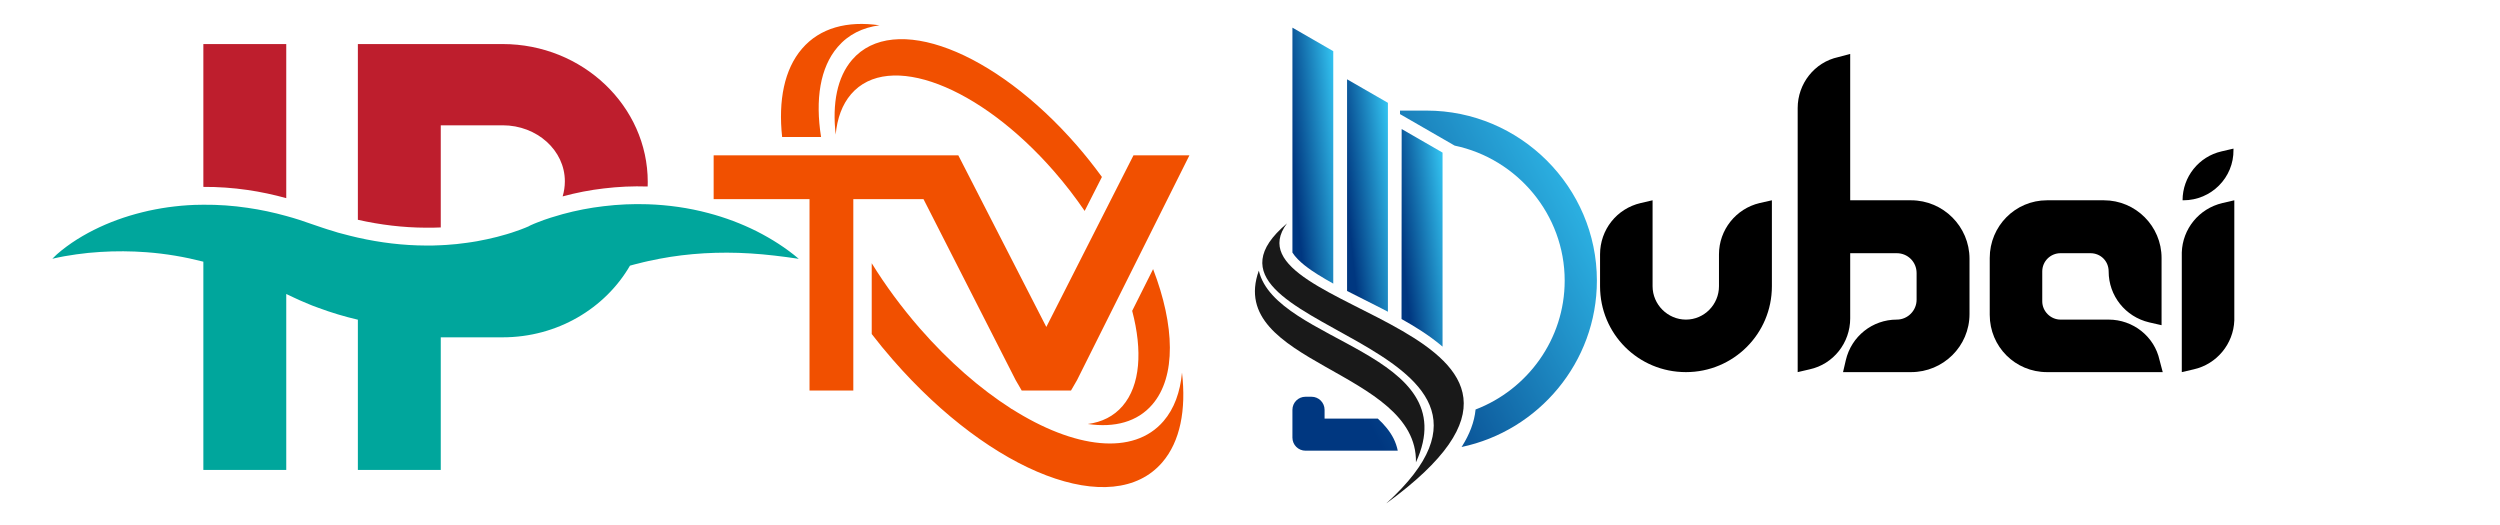 <svg xmlns="http://www.w3.org/2000/svg" xmlns:xlink="http://www.w3.org/1999/xlink" width="300" zoomAndPan="magnify" viewBox="0 0 224.88 47.25" height="63" preserveAspectRatio="xMidYMid meet" version="1.0"><defs><g/><clipPath id="e2f8e89328"><path d="M 18 3.938 L 59 3.938 L 59 21 L 18 21 Z M 18 3.938 " clip-rule="nonzero"/></clipPath><clipPath id="02f39a91bc"><path d="M 4.652 18 L 71.836 18 L 71.836 42.328 L 4.652 42.328 Z M 4.652 18 " clip-rule="nonzero"/></clipPath><clipPath id="76faefa5aa"><path d="M 116 9 L 144 9 L 144 41 L 116 41 Z M 116 9 " clip-rule="nonzero"/></clipPath><clipPath id="c5be16b091"><path d="M 130.859 13.105 C 136.492 14.285 140.762 19.305 140.762 25.258 C 140.762 30.531 137.418 35.066 132.742 36.855 C 132.633 38.004 132.184 39.105 131.547 40.129 C 131.523 40.164 131.504 40.199 131.48 40.23 C 138.414 38.77 143.66 32.598 143.66 25.258 C 143.66 16.84 136.758 9.953 128.324 9.953 L 125.941 9.953 L 125.941 10.27 Z M 123.941 37.672 L 119.152 37.672 L 119.152 36.883 C 119.152 36.234 118.625 35.707 117.977 35.707 L 117.434 35.707 C 116.785 35.707 116.258 36.234 116.258 36.883 L 116.258 39.387 C 116.258 40.035 116.785 40.562 117.434 40.562 L 125.738 40.562 C 125.664 40.188 125.539 39.824 125.363 39.469 C 125.035 38.816 124.535 38.219 123.941 37.672 Z M 123.941 37.672 " clip-rule="evenodd"/></clipPath><linearGradient x1="-26.851" gradientTransform="matrix(0.059, 0, 0, 0.059, 112.884, 2.489)" y1="484.891" x2="546.771" gradientUnits="userSpaceOnUse" y2="179.935" id="73124c09a6"><stop stop-opacity="1" stop-color="rgb(0%, 21.599%, 50.2%)" offset="0"/><stop stop-opacity="1" stop-color="rgb(0%, 21.599%, 50.2%)" offset="0.125"/><stop stop-opacity="1" stop-color="rgb(0.008%, 21.622%, 50.218%)" offset="0.188"/><stop stop-opacity="1" stop-color="rgb(0.114%, 21.918%, 50.456%)" offset="0.191"/><stop stop-opacity="1" stop-color="rgb(0.214%, 22.192%, 50.676%)" offset="0.195"/><stop stop-opacity="1" stop-color="rgb(0.313%, 22.466%, 50.896%)" offset="0.199"/><stop stop-opacity="1" stop-color="rgb(0.412%, 22.74%, 51.117%)" offset="0.203"/><stop stop-opacity="1" stop-color="rgb(0.511%, 23.013%, 51.337%)" offset="0.207"/><stop stop-opacity="1" stop-color="rgb(0.61%, 23.288%, 51.558%)" offset="0.211"/><stop stop-opacity="1" stop-color="rgb(0.71%, 23.561%, 51.778%)" offset="0.215"/><stop stop-opacity="1" stop-color="rgb(0.809%, 23.836%, 51.997%)" offset="0.219"/><stop stop-opacity="1" stop-color="rgb(0.908%, 24.109%, 52.217%)" offset="0.223"/><stop stop-opacity="1" stop-color="rgb(1.007%, 24.382%, 52.438%)" offset="0.227"/><stop stop-opacity="1" stop-color="rgb(1.105%, 24.655%, 52.658%)" offset="0.23"/><stop stop-opacity="1" stop-color="rgb(1.204%, 24.93%, 52.879%)" offset="0.234"/><stop stop-opacity="1" stop-color="rgb(1.303%, 25.203%, 53.099%)" offset="0.238"/><stop stop-opacity="1" stop-color="rgb(1.402%, 25.478%, 53.32%)" offset="0.242"/><stop stop-opacity="1" stop-color="rgb(1.501%, 25.751%, 53.54%)" offset="0.246"/><stop stop-opacity="1" stop-color="rgb(1.601%, 26.025%, 53.76%)" offset="0.25"/><stop stop-opacity="1" stop-color="rgb(1.7%, 26.299%, 53.979%)" offset="0.254"/><stop stop-opacity="1" stop-color="rgb(1.799%, 26.573%, 54.201%)" offset="0.258"/><stop stop-opacity="1" stop-color="rgb(1.898%, 26.846%, 54.42%)" offset="0.262"/><stop stop-opacity="1" stop-color="rgb(1.997%, 27.121%, 54.642%)" offset="0.266"/><stop stop-opacity="1" stop-color="rgb(2.097%, 27.394%, 54.861%)" offset="0.27"/><stop stop-opacity="1" stop-color="rgb(2.196%, 27.669%, 55.081%)" offset="0.273"/><stop stop-opacity="1" stop-color="rgb(2.295%, 27.942%, 55.301%)" offset="0.277"/><stop stop-opacity="1" stop-color="rgb(2.394%, 28.215%, 55.522%)" offset="0.281"/><stop stop-opacity="1" stop-color="rgb(2.493%, 28.488%, 55.742%)" offset="0.285"/><stop stop-opacity="1" stop-color="rgb(2.592%, 28.763%, 55.963%)" offset="0.289"/><stop stop-opacity="1" stop-color="rgb(2.69%, 29.036%, 56.183%)" offset="0.293"/><stop stop-opacity="1" stop-color="rgb(2.789%, 29.311%, 56.404%)" offset="0.297"/><stop stop-opacity="1" stop-color="rgb(2.888%, 29.584%, 56.624%)" offset="0.301"/><stop stop-opacity="1" stop-color="rgb(2.988%, 29.858%, 56.844%)" offset="0.305"/><stop stop-opacity="1" stop-color="rgb(3.087%, 30.132%, 57.063%)" offset="0.309"/><stop stop-opacity="1" stop-color="rgb(3.186%, 30.406%, 57.285%)" offset="0.312"/><stop stop-opacity="1" stop-color="rgb(3.285%, 30.679%, 57.504%)" offset="0.316"/><stop stop-opacity="1" stop-color="rgb(3.384%, 30.954%, 57.726%)" offset="0.32"/><stop stop-opacity="1" stop-color="rgb(3.484%, 31.227%, 57.945%)" offset="0.324"/><stop stop-opacity="1" stop-color="rgb(3.583%, 31.502%, 58.165%)" offset="0.328"/><stop stop-opacity="1" stop-color="rgb(3.682%, 31.775%, 58.385%)" offset="0.332"/><stop stop-opacity="1" stop-color="rgb(3.781%, 32.05%, 58.606%)" offset="0.336"/><stop stop-opacity="1" stop-color="rgb(3.88%, 32.323%, 58.826%)" offset="0.34"/><stop stop-opacity="1" stop-color="rgb(3.979%, 32.596%, 59.047%)" offset="0.344"/><stop stop-opacity="1" stop-color="rgb(4.077%, 32.869%, 59.267%)" offset="0.348"/><stop stop-opacity="1" stop-color="rgb(4.176%, 33.144%, 59.488%)" offset="0.352"/><stop stop-opacity="1" stop-color="rgb(4.276%, 33.417%, 59.708%)" offset="0.355"/><stop stop-opacity="1" stop-color="rgb(4.375%, 33.691%, 59.927%)" offset="0.359"/><stop stop-opacity="1" stop-color="rgb(4.474%, 33.965%, 60.147%)" offset="0.363"/><stop stop-opacity="1" stop-color="rgb(4.573%, 34.239%, 60.368%)" offset="0.367"/><stop stop-opacity="1" stop-color="rgb(4.672%, 34.512%, 60.588%)" offset="0.371"/><stop stop-opacity="1" stop-color="rgb(4.771%, 34.787%, 60.809%)" offset="0.375"/><stop stop-opacity="1" stop-color="rgb(4.871%, 35.06%, 61.029%)" offset="0.379"/><stop stop-opacity="1" stop-color="rgb(4.97%, 35.335%, 61.249%)" offset="0.383"/><stop stop-opacity="1" stop-color="rgb(5.069%, 35.608%, 61.469%)" offset="0.387"/><stop stop-opacity="1" stop-color="rgb(5.168%, 35.883%, 61.69%)" offset="0.391"/><stop stop-opacity="1" stop-color="rgb(5.267%, 36.156%, 61.909%)" offset="0.395"/><stop stop-opacity="1" stop-color="rgb(5.367%, 36.429%, 62.131%)" offset="0.398"/><stop stop-opacity="1" stop-color="rgb(5.464%, 36.702%, 62.35%)" offset="0.402"/><stop stop-opacity="1" stop-color="rgb(5.563%, 36.977%, 62.572%)" offset="0.406"/><stop stop-opacity="1" stop-color="rgb(5.663%, 37.25%, 62.791%)" offset="0.41"/><stop stop-opacity="1" stop-color="rgb(5.762%, 37.524%, 63.011%)" offset="0.414"/><stop stop-opacity="1" stop-color="rgb(5.861%, 37.798%, 63.231%)" offset="0.418"/><stop stop-opacity="1" stop-color="rgb(5.96%, 38.072%, 63.452%)" offset="0.422"/><stop stop-opacity="1" stop-color="rgb(6.059%, 38.345%, 63.672%)" offset="0.426"/><stop stop-opacity="1" stop-color="rgb(6.158%, 38.62%, 63.893%)" offset="0.43"/><stop stop-opacity="1" stop-color="rgb(6.258%, 38.893%, 64.113%)" offset="0.434"/><stop stop-opacity="1" stop-color="rgb(6.357%, 39.168%, 64.333%)" offset="0.438"/><stop stop-opacity="1" stop-color="rgb(6.456%, 39.441%, 64.552%)" offset="0.441"/><stop stop-opacity="1" stop-color="rgb(6.555%, 39.716%, 64.774%)" offset="0.445"/><stop stop-opacity="1" stop-color="rgb(6.654%, 39.989%, 64.993%)" offset="0.449"/><stop stop-opacity="1" stop-color="rgb(6.754%, 40.263%, 65.215%)" offset="0.453"/><stop stop-opacity="1" stop-color="rgb(6.853%, 40.536%, 65.434%)" offset="0.457"/><stop stop-opacity="1" stop-color="rgb(6.952%, 40.81%, 65.656%)" offset="0.461"/><stop stop-opacity="1" stop-color="rgb(7.05%, 41.083%, 65.875%)" offset="0.465"/><stop stop-opacity="1" stop-color="rgb(7.149%, 41.357%, 66.095%)" offset="0.469"/><stop stop-opacity="1" stop-color="rgb(7.248%, 41.631%, 66.315%)" offset="0.473"/><stop stop-opacity="1" stop-color="rgb(7.347%, 41.905%, 66.536%)" offset="0.477"/><stop stop-opacity="1" stop-color="rgb(7.446%, 42.178%, 66.756%)" offset="0.48"/><stop stop-opacity="1" stop-color="rgb(7.545%, 42.453%, 66.977%)" offset="0.484"/><stop stop-opacity="1" stop-color="rgb(7.645%, 42.726%, 67.197%)" offset="0.488"/><stop stop-opacity="1" stop-color="rgb(7.744%, 43.001%, 67.416%)" offset="0.492"/><stop stop-opacity="1" stop-color="rgb(7.843%, 43.274%, 67.636%)" offset="0.496"/><stop stop-opacity="1" stop-color="rgb(7.942%, 43.549%, 67.857%)" offset="0.5"/><stop stop-opacity="1" stop-color="rgb(8.041%, 43.822%, 68.077%)" offset="0.504"/><stop stop-opacity="1" stop-color="rgb(8.141%, 44.096%, 68.298%)" offset="0.508"/><stop stop-opacity="1" stop-color="rgb(8.24%, 44.37%, 68.518%)" offset="0.512"/><stop stop-opacity="1" stop-color="rgb(8.339%, 44.643%, 68.739%)" offset="0.516"/><stop stop-opacity="1" stop-color="rgb(8.437%, 44.916%, 68.959%)" offset="0.52"/><stop stop-opacity="1" stop-color="rgb(8.536%, 45.19%, 69.179%)" offset="0.523"/><stop stop-opacity="1" stop-color="rgb(8.635%, 45.464%, 69.398%)" offset="0.527"/><stop stop-opacity="1" stop-color="rgb(8.734%, 45.738%, 69.62%)" offset="0.531"/><stop stop-opacity="1" stop-color="rgb(8.833%, 46.011%, 69.839%)" offset="0.535"/><stop stop-opacity="1" stop-color="rgb(8.932%, 46.286%, 70.061%)" offset="0.539"/><stop stop-opacity="1" stop-color="rgb(9.032%, 46.559%, 70.28%)" offset="0.543"/><stop stop-opacity="1" stop-color="rgb(9.131%, 46.834%, 70.5%)" offset="0.547"/><stop stop-opacity="1" stop-color="rgb(9.23%, 47.107%, 70.72%)" offset="0.551"/><stop stop-opacity="1" stop-color="rgb(9.329%, 47.382%, 70.941%)" offset="0.555"/><stop stop-opacity="1" stop-color="rgb(9.428%, 47.655%, 71.161%)" offset="0.559"/><stop stop-opacity="1" stop-color="rgb(9.528%, 47.929%, 71.382%)" offset="0.562"/><stop stop-opacity="1" stop-color="rgb(9.627%, 48.203%, 71.602%)" offset="0.566"/><stop stop-opacity="1" stop-color="rgb(9.726%, 48.476%, 71.823%)" offset="0.57"/><stop stop-opacity="1" stop-color="rgb(9.824%, 48.749%, 72.043%)" offset="0.574"/><stop stop-opacity="1" stop-color="rgb(9.923%, 49.023%, 72.263%)" offset="0.578"/><stop stop-opacity="1" stop-color="rgb(10.022%, 49.297%, 72.482%)" offset="0.582"/><stop stop-opacity="1" stop-color="rgb(10.121%, 49.571%, 72.704%)" offset="0.586"/><stop stop-opacity="1" stop-color="rgb(10.22%, 49.844%, 72.923%)" offset="0.59"/><stop stop-opacity="1" stop-color="rgb(10.32%, 50.119%, 73.145%)" offset="0.594"/><stop stop-opacity="1" stop-color="rgb(10.419%, 50.392%, 73.364%)" offset="0.598"/><stop stop-opacity="1" stop-color="rgb(10.518%, 50.667%, 73.584%)" offset="0.602"/><stop stop-opacity="1" stop-color="rgb(10.617%, 50.94%, 73.804%)" offset="0.605"/><stop stop-opacity="1" stop-color="rgb(10.716%, 51.215%, 74.025%)" offset="0.609"/><stop stop-opacity="1" stop-color="rgb(10.815%, 51.488%, 74.245%)" offset="0.613"/><stop stop-opacity="1" stop-color="rgb(10.915%, 51.762%, 74.466%)" offset="0.617"/><stop stop-opacity="1" stop-color="rgb(11.014%, 52.036%, 74.686%)" offset="0.621"/><stop stop-opacity="1" stop-color="rgb(11.113%, 52.31%, 74.907%)" offset="0.625"/><stop stop-opacity="1" stop-color="rgb(11.212%, 52.583%, 75.127%)" offset="0.629"/><stop stop-opacity="1" stop-color="rgb(11.311%, 52.856%, 75.346%)" offset="0.633"/><stop stop-opacity="1" stop-color="rgb(11.409%, 53.13%, 75.566%)" offset="0.637"/><stop stop-opacity="1" stop-color="rgb(11.508%, 53.404%, 75.787%)" offset="0.641"/><stop stop-opacity="1" stop-color="rgb(11.607%, 53.677%, 76.007%)" offset="0.645"/><stop stop-opacity="1" stop-color="rgb(11.707%, 53.952%, 76.228%)" offset="0.648"/><stop stop-opacity="1" stop-color="rgb(11.806%, 54.225%, 76.448%)" offset="0.652"/><stop stop-opacity="1" stop-color="rgb(11.905%, 54.5%, 76.668%)" offset="0.656"/><stop stop-opacity="1" stop-color="rgb(12.004%, 54.773%, 76.888%)" offset="0.66"/><stop stop-opacity="1" stop-color="rgb(12.103%, 55.048%, 77.109%)" offset="0.664"/><stop stop-opacity="1" stop-color="rgb(12.202%, 55.321%, 77.328%)" offset="0.668"/><stop stop-opacity="1" stop-color="rgb(12.302%, 55.595%, 77.55%)" offset="0.672"/><stop stop-opacity="1" stop-color="rgb(12.401%, 55.869%, 77.769%)" offset="0.676"/><stop stop-opacity="1" stop-color="rgb(12.5%, 56.143%, 77.991%)" offset="0.68"/><stop stop-opacity="1" stop-color="rgb(12.599%, 56.416%, 78.21%)" offset="0.684"/><stop stop-opacity="1" stop-color="rgb(12.698%, 56.689%, 78.43%)" offset="0.688"/><stop stop-opacity="1" stop-color="rgb(12.796%, 56.963%, 78.65%)" offset="0.691"/><stop stop-opacity="1" stop-color="rgb(12.895%, 57.237%, 78.871%)" offset="0.695"/><stop stop-opacity="1" stop-color="rgb(12.994%, 57.51%, 79.091%)" offset="0.699"/><stop stop-opacity="1" stop-color="rgb(13.094%, 57.785%, 79.312%)" offset="0.703"/><stop stop-opacity="1" stop-color="rgb(13.193%, 58.058%, 79.532%)" offset="0.707"/><stop stop-opacity="1" stop-color="rgb(13.292%, 58.333%, 79.752%)" offset="0.711"/><stop stop-opacity="1" stop-color="rgb(13.391%, 58.606%, 79.971%)" offset="0.715"/><stop stop-opacity="1" stop-color="rgb(13.49%, 58.881%, 80.193%)" offset="0.719"/><stop stop-opacity="1" stop-color="rgb(13.589%, 59.154%, 80.412%)" offset="0.723"/><stop stop-opacity="1" stop-color="rgb(13.689%, 59.428%, 80.634%)" offset="0.727"/><stop stop-opacity="1" stop-color="rgb(13.788%, 59.702%, 80.853%)" offset="0.73"/><stop stop-opacity="1" stop-color="rgb(13.887%, 59.976%, 81.075%)" offset="0.734"/><stop stop-opacity="1" stop-color="rgb(13.986%, 60.249%, 81.294%)" offset="0.738"/><stop stop-opacity="1" stop-color="rgb(14.085%, 60.522%, 81.514%)" offset="0.742"/><stop stop-opacity="1" stop-color="rgb(14.183%, 60.796%, 81.734%)" offset="0.746"/><stop stop-opacity="1" stop-color="rgb(14.282%, 61.07%, 81.955%)" offset="0.75"/><stop stop-opacity="1" stop-color="rgb(14.381%, 61.343%, 82.175%)" offset="0.754"/><stop stop-opacity="1" stop-color="rgb(14.481%, 61.618%, 82.396%)" offset="0.758"/><stop stop-opacity="1" stop-color="rgb(14.58%, 61.891%, 82.616%)" offset="0.762"/><stop stop-opacity="1" stop-color="rgb(14.679%, 62.166%, 82.835%)" offset="0.766"/><stop stop-opacity="1" stop-color="rgb(14.778%, 62.439%, 83.055%)" offset="0.77"/><stop stop-opacity="1" stop-color="rgb(14.877%, 62.714%, 83.276%)" offset="0.773"/><stop stop-opacity="1" stop-color="rgb(14.977%, 62.987%, 83.496%)" offset="0.777"/><stop stop-opacity="1" stop-color="rgb(15.076%, 63.261%, 83.717%)" offset="0.781"/><stop stop-opacity="1" stop-color="rgb(15.175%, 63.535%, 83.937%)" offset="0.785"/><stop stop-opacity="1" stop-color="rgb(15.274%, 63.809%, 84.158%)" offset="0.789"/><stop stop-opacity="1" stop-color="rgb(15.373%, 64.082%, 84.378%)" offset="0.793"/><stop stop-opacity="1" stop-color="rgb(15.472%, 64.357%, 84.598%)" offset="0.797"/><stop stop-opacity="1" stop-color="rgb(15.572%, 64.63%, 84.818%)" offset="0.801"/><stop stop-opacity="1" stop-color="rgb(15.671%, 64.903%, 85.039%)" offset="0.805"/><stop stop-opacity="1" stop-color="rgb(15.768%, 65.176%, 85.258%)" offset="0.809"/><stop stop-opacity="1" stop-color="rgb(15.868%, 65.451%, 85.48%)" offset="0.812"/><stop stop-opacity="1" stop-color="rgb(15.967%, 65.724%, 85.699%)" offset="0.816"/><stop stop-opacity="1" stop-color="rgb(16.066%, 65.999%, 85.919%)" offset="0.82"/><stop stop-opacity="1" stop-color="rgb(16.165%, 66.272%, 86.139%)" offset="0.824"/><stop stop-opacity="1" stop-color="rgb(16.264%, 66.547%, 86.36%)" offset="0.828"/><stop stop-opacity="1" stop-color="rgb(16.364%, 66.82%, 86.58%)" offset="0.832"/><stop stop-opacity="1" stop-color="rgb(16.463%, 67.094%, 86.801%)" offset="0.836"/><stop stop-opacity="1" stop-color="rgb(16.562%, 67.368%, 87.021%)" offset="0.84"/><stop stop-opacity="1" stop-color="rgb(16.661%, 67.642%, 87.242%)" offset="0.844"/><stop stop-opacity="1" stop-color="rgb(16.76%, 67.915%, 87.462%)" offset="0.848"/><stop stop-opacity="1" stop-color="rgb(16.859%, 68.19%, 87.682%)" offset="0.852"/><stop stop-opacity="1" stop-color="rgb(16.959%, 68.463%, 87.901%)" offset="0.855"/><stop stop-opacity="1" stop-color="rgb(17.058%, 68.736%, 88.123%)" offset="0.859"/><stop stop-opacity="1" stop-color="rgb(17.155%, 69.009%, 88.342%)" offset="0.863"/><stop stop-opacity="1" stop-color="rgb(17.255%, 69.284%, 88.564%)" offset="0.867"/><stop stop-opacity="1" stop-color="rgb(17.354%, 69.557%, 88.783%)" offset="0.871"/><stop stop-opacity="1" stop-color="rgb(17.453%, 69.832%, 89.003%)" offset="0.875"/><stop stop-opacity="1" stop-color="rgb(17.552%, 70.105%, 89.223%)" offset="0.879"/><stop stop-opacity="1" stop-color="rgb(17.651%, 70.38%, 89.444%)" offset="0.883"/><stop stop-opacity="1" stop-color="rgb(17.751%, 70.653%, 89.664%)" offset="0.887"/><stop stop-opacity="1" stop-color="rgb(17.85%, 70.927%, 89.885%)" offset="0.891"/><stop stop-opacity="1" stop-color="rgb(17.949%, 71.201%, 90.105%)" offset="0.895"/><stop stop-opacity="1" stop-color="rgb(18.048%, 71.475%, 90.326%)" offset="0.898"/><stop stop-opacity="1" stop-color="rgb(18.147%, 71.748%, 90.546%)" offset="0.902"/><stop stop-opacity="1" stop-color="rgb(18.246%, 72.023%, 90.765%)" offset="0.906"/><stop stop-opacity="1" stop-color="rgb(18.346%, 72.296%, 90.985%)" offset="0.91"/><stop stop-opacity="1" stop-color="rgb(18.445%, 72.569%, 91.206%)" offset="0.914"/><stop stop-opacity="1" stop-color="rgb(18.542%, 72.842%, 91.426%)" offset="0.918"/><stop stop-opacity="1" stop-color="rgb(18.642%, 73.117%, 91.647%)" offset="0.922"/><stop stop-opacity="1" stop-color="rgb(18.741%, 73.39%, 91.867%)" offset="0.926"/><stop stop-opacity="1" stop-color="rgb(18.84%, 73.665%, 92.087%)" offset="0.93"/><stop stop-opacity="1" stop-color="rgb(18.939%, 73.938%, 92.307%)" offset="0.934"/><stop stop-opacity="1" stop-color="rgb(19.038%, 74.213%, 92.528%)" offset="0.938"/><stop stop-opacity="1" stop-color="rgb(19.138%, 74.486%, 92.747%)" offset="0.941"/><stop stop-opacity="1" stop-color="rgb(19.237%, 74.76%, 92.969%)" offset="0.945"/><stop stop-opacity="1" stop-color="rgb(19.336%, 75.034%, 93.188%)" offset="0.949"/><stop stop-opacity="1" stop-color="rgb(19.435%, 75.308%, 93.41%)" offset="0.953"/><stop stop-opacity="1" stop-color="rgb(19.534%, 75.581%, 93.629%)" offset="0.957"/><stop stop-opacity="1" stop-color="rgb(19.633%, 75.856%, 93.849%)" offset="0.961"/><stop stop-opacity="1" stop-color="rgb(19.733%, 76.129%, 94.069%)" offset="0.965"/><stop stop-opacity="1" stop-color="rgb(19.832%, 76.404%, 94.29%)" offset="0.969"/><stop stop-opacity="1" stop-color="rgb(19.931%, 76.677%, 94.51%)" offset="0.973"/><stop stop-opacity="1" stop-color="rgb(20.03%, 76.95%, 94.731%)" offset="0.977"/><stop stop-opacity="1" stop-color="rgb(20.128%, 77.223%, 94.951%)" offset="0.98"/><stop stop-opacity="1" stop-color="rgb(20.227%, 77.498%, 95.171%)" offset="0.984"/><stop stop-opacity="1" stop-color="rgb(20.326%, 77.771%, 95.39%)" offset="0.988"/><stop stop-opacity="1" stop-color="rgb(20.425%, 78.046%, 95.612%)" offset="0.992"/><stop stop-opacity="1" stop-color="rgb(20.525%, 78.319%, 95.831%)" offset="0.996"/><stop stop-opacity="1" stop-color="rgb(20.624%, 78.593%, 96.053%)" offset="1"/></linearGradient><clipPath id="d5f3466105"><path d="M 126 11 L 130 11 L 130 32 L 126 32 Z M 126 11 " clip-rule="nonzero"/></clipPath><clipPath id="886fe85c26"><path d="M 126.078 28.715 L 126.09 11.613 L 129.77 13.734 L 129.77 31.199 L 129.766 31.195 L 129.711 31.148 L 129.652 31.098 L 129.648 31.094 C 128.555 30.176 127.289 29.387 126.082 28.715 Z M 126.078 28.715 " clip-rule="evenodd"/></clipPath><linearGradient x1="197.931" gradientTransform="matrix(0.059, 0, 0, 0.059, 112.884, 2.489)" y1="267.843" x2="295.746" gradientUnits="userSpaceOnUse" y2="256.905" id="3cc1f6dad6"><stop stop-opacity="1" stop-color="rgb(0%, 21.599%, 50.2%)" offset="0"/><stop stop-opacity="1" stop-color="rgb(0%, 21.599%, 50.2%)" offset="0.125"/><stop stop-opacity="1" stop-color="rgb(0.009%, 21.625%, 50.22%)" offset="0.188"/><stop stop-opacity="1" stop-color="rgb(0.116%, 21.924%, 50.459%)" offset="0.191"/><stop stop-opacity="1" stop-color="rgb(0.215%, 22.197%, 50.681%)" offset="0.195"/><stop stop-opacity="1" stop-color="rgb(0.314%, 22.47%, 50.9%)" offset="0.199"/><stop stop-opacity="1" stop-color="rgb(0.414%, 22.745%, 51.122%)" offset="0.203"/><stop stop-opacity="1" stop-color="rgb(0.513%, 23.018%, 51.341%)" offset="0.207"/><stop stop-opacity="1" stop-color="rgb(0.612%, 23.293%, 51.561%)" offset="0.211"/><stop stop-opacity="1" stop-color="rgb(0.711%, 23.566%, 51.781%)" offset="0.215"/><stop stop-opacity="1" stop-color="rgb(0.81%, 23.84%, 52.002%)" offset="0.219"/><stop stop-opacity="1" stop-color="rgb(0.909%, 24.113%, 52.222%)" offset="0.223"/><stop stop-opacity="1" stop-color="rgb(1.009%, 24.388%, 52.443%)" offset="0.227"/><stop stop-opacity="1" stop-color="rgb(1.108%, 24.661%, 52.663%)" offset="0.23"/><stop stop-opacity="1" stop-color="rgb(1.207%, 24.936%, 52.884%)" offset="0.234"/><stop stop-opacity="1" stop-color="rgb(1.306%, 25.209%, 53.104%)" offset="0.238"/><stop stop-opacity="1" stop-color="rgb(1.405%, 25.482%, 53.323%)" offset="0.242"/><stop stop-opacity="1" stop-color="rgb(1.503%, 25.755%, 53.543%)" offset="0.246"/><stop stop-opacity="1" stop-color="rgb(1.602%, 26.03%, 53.764%)" offset="0.25"/><stop stop-opacity="1" stop-color="rgb(1.701%, 26.303%, 53.984%)" offset="0.254"/><stop stop-opacity="1" stop-color="rgb(1.801%, 26.578%, 54.205%)" offset="0.258"/><stop stop-opacity="1" stop-color="rgb(1.9%, 26.851%, 54.425%)" offset="0.262"/><stop stop-opacity="1" stop-color="rgb(1.999%, 27.126%, 54.645%)" offset="0.266"/><stop stop-opacity="1" stop-color="rgb(2.098%, 27.399%, 54.865%)" offset="0.27"/><stop stop-opacity="1" stop-color="rgb(2.197%, 27.673%, 55.086%)" offset="0.273"/><stop stop-opacity="1" stop-color="rgb(2.296%, 27.946%, 55.305%)" offset="0.277"/><stop stop-opacity="1" stop-color="rgb(2.396%, 28.221%, 55.527%)" offset="0.281"/><stop stop-opacity="1" stop-color="rgb(2.495%, 28.494%, 55.746%)" offset="0.285"/><stop stop-opacity="1" stop-color="rgb(2.594%, 28.767%, 55.966%)" offset="0.289"/><stop stop-opacity="1" stop-color="rgb(2.693%, 29.041%, 56.186%)" offset="0.293"/><stop stop-opacity="1" stop-color="rgb(2.792%, 29.315%, 56.407%)" offset="0.297"/><stop stop-opacity="1" stop-color="rgb(2.89%, 29.588%, 56.627%)" offset="0.301"/><stop stop-opacity="1" stop-color="rgb(2.989%, 29.863%, 56.848%)" offset="0.305"/><stop stop-opacity="1" stop-color="rgb(3.088%, 30.136%, 57.068%)" offset="0.309"/><stop stop-opacity="1" stop-color="rgb(3.188%, 30.411%, 57.288%)" offset="0.312"/><stop stop-opacity="1" stop-color="rgb(3.287%, 30.684%, 57.507%)" offset="0.316"/><stop stop-opacity="1" stop-color="rgb(3.386%, 30.959%, 57.729%)" offset="0.32"/><stop stop-opacity="1" stop-color="rgb(3.485%, 31.232%, 57.948%)" offset="0.324"/><stop stop-opacity="1" stop-color="rgb(3.584%, 31.506%, 58.17%)" offset="0.328"/><stop stop-opacity="1" stop-color="rgb(3.683%, 31.779%, 58.389%)" offset="0.332"/><stop stop-opacity="1" stop-color="rgb(3.783%, 32.054%, 58.611%)" offset="0.336"/><stop stop-opacity="1" stop-color="rgb(3.882%, 32.327%, 58.83%)" offset="0.34"/><stop stop-opacity="1" stop-color="rgb(3.981%, 32.6%, 59.05%)" offset="0.344"/><stop stop-opacity="1" stop-color="rgb(4.08%, 32.874%, 59.27%)" offset="0.348"/><stop stop-opacity="1" stop-color="rgb(4.179%, 33.148%, 59.491%)" offset="0.352"/><stop stop-opacity="1" stop-color="rgb(4.277%, 33.421%, 59.711%)" offset="0.355"/><stop stop-opacity="1" stop-color="rgb(4.376%, 33.696%, 59.932%)" offset="0.359"/><stop stop-opacity="1" stop-color="rgb(4.475%, 33.969%, 60.152%)" offset="0.363"/><stop stop-opacity="1" stop-color="rgb(4.575%, 34.244%, 60.371%)" offset="0.367"/><stop stop-opacity="1" stop-color="rgb(4.674%, 34.517%, 60.591%)" offset="0.371"/><stop stop-opacity="1" stop-color="rgb(4.773%, 34.792%, 60.812%)" offset="0.375"/><stop stop-opacity="1" stop-color="rgb(4.872%, 35.065%, 61.032%)" offset="0.379"/><stop stop-opacity="1" stop-color="rgb(4.971%, 35.339%, 61.253%)" offset="0.383"/><stop stop-opacity="1" stop-color="rgb(5.07%, 35.612%, 61.473%)" offset="0.387"/><stop stop-opacity="1" stop-color="rgb(5.17%, 35.886%, 61.693%)" offset="0.391"/><stop stop-opacity="1" stop-color="rgb(5.269%, 36.159%, 61.913%)" offset="0.395"/><stop stop-opacity="1" stop-color="rgb(5.368%, 36.433%, 62.134%)" offset="0.398"/><stop stop-opacity="1" stop-color="rgb(5.466%, 36.707%, 62.354%)" offset="0.402"/><stop stop-opacity="1" stop-color="rgb(5.565%, 36.981%, 62.575%)" offset="0.406"/><stop stop-opacity="1" stop-color="rgb(5.664%, 37.254%, 62.794%)" offset="0.41"/><stop stop-opacity="1" stop-color="rgb(5.763%, 37.529%, 63.016%)" offset="0.414"/><stop stop-opacity="1" stop-color="rgb(5.862%, 37.802%, 63.235%)" offset="0.418"/><stop stop-opacity="1" stop-color="rgb(5.962%, 38.077%, 63.455%)" offset="0.422"/><stop stop-opacity="1" stop-color="rgb(6.061%, 38.35%, 63.675%)" offset="0.426"/><stop stop-opacity="1" stop-color="rgb(6.16%, 38.625%, 63.896%)" offset="0.43"/><stop stop-opacity="1" stop-color="rgb(6.259%, 38.898%, 64.116%)" offset="0.434"/><stop stop-opacity="1" stop-color="rgb(6.358%, 39.171%, 64.337%)" offset="0.438"/><stop stop-opacity="1" stop-color="rgb(6.458%, 39.444%, 64.557%)" offset="0.441"/><stop stop-opacity="1" stop-color="rgb(6.557%, 39.719%, 64.777%)" offset="0.445"/><stop stop-opacity="1" stop-color="rgb(6.656%, 39.992%, 64.996%)" offset="0.449"/><stop stop-opacity="1" stop-color="rgb(6.755%, 40.266%, 65.218%)" offset="0.453"/><stop stop-opacity="1" stop-color="rgb(6.853%, 40.54%, 65.437%)" offset="0.457"/><stop stop-opacity="1" stop-color="rgb(6.952%, 40.814%, 65.659%)" offset="0.461"/><stop stop-opacity="1" stop-color="rgb(7.051%, 41.087%, 65.878%)" offset="0.465"/><stop stop-opacity="1" stop-color="rgb(7.15%, 41.362%, 66.098%)" offset="0.469"/><stop stop-opacity="1" stop-color="rgb(7.249%, 41.635%, 66.318%)" offset="0.473"/><stop stop-opacity="1" stop-color="rgb(7.349%, 41.91%, 66.539%)" offset="0.477"/><stop stop-opacity="1" stop-color="rgb(7.448%, 42.183%, 66.759%)" offset="0.48"/><stop stop-opacity="1" stop-color="rgb(7.547%, 42.458%, 66.98%)" offset="0.484"/><stop stop-opacity="1" stop-color="rgb(7.646%, 42.731%, 67.2%)" offset="0.488"/><stop stop-opacity="1" stop-color="rgb(7.745%, 43.004%, 67.419%)" offset="0.492"/><stop stop-opacity="1" stop-color="rgb(7.845%, 43.277%, 67.639%)" offset="0.496"/><stop stop-opacity="1" stop-color="rgb(7.944%, 43.552%, 67.86%)" offset="0.5"/><stop stop-opacity="1" stop-color="rgb(8.043%, 43.825%, 68.08%)" offset="0.504"/><stop stop-opacity="1" stop-color="rgb(8.142%, 44.099%, 68.301%)" offset="0.508"/><stop stop-opacity="1" stop-color="rgb(8.24%, 44.373%, 68.521%)" offset="0.512"/><stop stop-opacity="1" stop-color="rgb(8.339%, 44.647%, 68.742%)" offset="0.516"/><stop stop-opacity="1" stop-color="rgb(8.438%, 44.92%, 68.962%)" offset="0.52"/><stop stop-opacity="1" stop-color="rgb(8.537%, 45.195%, 69.182%)" offset="0.523"/><stop stop-opacity="1" stop-color="rgb(8.636%, 45.468%, 69.402%)" offset="0.527"/><stop stop-opacity="1" stop-color="rgb(8.736%, 45.743%, 69.623%)" offset="0.531"/><stop stop-opacity="1" stop-color="rgb(8.835%, 46.016%, 69.843%)" offset="0.535"/><stop stop-opacity="1" stop-color="rgb(8.934%, 46.289%, 70.064%)" offset="0.539"/><stop stop-opacity="1" stop-color="rgb(9.033%, 46.562%, 70.284%)" offset="0.543"/><stop stop-opacity="1" stop-color="rgb(9.132%, 46.837%, 70.503%)" offset="0.547"/><stop stop-opacity="1" stop-color="rgb(9.232%, 47.11%, 70.723%)" offset="0.551"/><stop stop-opacity="1" stop-color="rgb(9.331%, 47.385%, 70.944%)" offset="0.555"/><stop stop-opacity="1" stop-color="rgb(9.43%, 47.658%, 71.164%)" offset="0.559"/><stop stop-opacity="1" stop-color="rgb(9.529%, 47.932%, 71.385%)" offset="0.562"/><stop stop-opacity="1" stop-color="rgb(9.627%, 48.206%, 71.605%)" offset="0.566"/><stop stop-opacity="1" stop-color="rgb(9.726%, 48.48%, 71.825%)" offset="0.57"/><stop stop-opacity="1" stop-color="rgb(9.825%, 48.753%, 72.044%)" offset="0.574"/><stop stop-opacity="1" stop-color="rgb(9.924%, 49.028%, 72.266%)" offset="0.578"/><stop stop-opacity="1" stop-color="rgb(10.023%, 49.301%, 72.485%)" offset="0.582"/><stop stop-opacity="1" stop-color="rgb(10.123%, 49.574%, 72.707%)" offset="0.586"/><stop stop-opacity="1" stop-color="rgb(10.222%, 49.847%, 72.926%)" offset="0.59"/><stop stop-opacity="1" stop-color="rgb(10.321%, 50.122%, 73.148%)" offset="0.594"/><stop stop-opacity="1" stop-color="rgb(10.42%, 50.395%, 73.367%)" offset="0.598"/><stop stop-opacity="1" stop-color="rgb(10.519%, 50.67%, 73.587%)" offset="0.602"/><stop stop-opacity="1" stop-color="rgb(10.619%, 50.943%, 73.807%)" offset="0.605"/><stop stop-opacity="1" stop-color="rgb(10.718%, 51.218%, 74.028%)" offset="0.609"/><stop stop-opacity="1" stop-color="rgb(10.817%, 51.491%, 74.248%)" offset="0.613"/><stop stop-opacity="1" stop-color="rgb(10.916%, 51.765%, 74.469%)" offset="0.617"/><stop stop-opacity="1" stop-color="rgb(11.014%, 52.039%, 74.689%)" offset="0.621"/><stop stop-opacity="1" stop-color="rgb(11.113%, 52.313%, 74.908%)" offset="0.625"/><stop stop-opacity="1" stop-color="rgb(11.212%, 52.586%, 75.128%)" offset="0.629"/><stop stop-opacity="1" stop-color="rgb(11.311%, 52.861%, 75.349%)" offset="0.633"/><stop stop-opacity="1" stop-color="rgb(11.411%, 53.134%, 75.569%)" offset="0.637"/><stop stop-opacity="1" stop-color="rgb(11.51%, 53.407%, 75.79%)" offset="0.641"/><stop stop-opacity="1" stop-color="rgb(11.609%, 53.68%, 76.01%)" offset="0.645"/><stop stop-opacity="1" stop-color="rgb(11.708%, 53.955%, 76.23%)" offset="0.648"/><stop stop-opacity="1" stop-color="rgb(11.807%, 54.228%, 76.45%)" offset="0.652"/><stop stop-opacity="1" stop-color="rgb(11.906%, 54.503%, 76.671%)" offset="0.656"/><stop stop-opacity="1" stop-color="rgb(12.006%, 54.776%, 76.891%)" offset="0.66"/><stop stop-opacity="1" stop-color="rgb(12.105%, 55.051%, 77.112%)" offset="0.664"/><stop stop-opacity="1" stop-color="rgb(12.204%, 55.324%, 77.332%)" offset="0.668"/><stop stop-opacity="1" stop-color="rgb(12.303%, 55.598%, 77.553%)" offset="0.672"/><stop stop-opacity="1" stop-color="rgb(12.401%, 55.872%, 77.773%)" offset="0.676"/><stop stop-opacity="1" stop-color="rgb(12.5%, 56.146%, 77.992%)" offset="0.68"/><stop stop-opacity="1" stop-color="rgb(12.599%, 56.419%, 78.212%)" offset="0.684"/><stop stop-opacity="1" stop-color="rgb(12.698%, 56.693%, 78.433%)" offset="0.688"/><stop stop-opacity="1" stop-color="rgb(12.798%, 56.966%, 78.653%)" offset="0.691"/><stop stop-opacity="1" stop-color="rgb(12.897%, 57.24%, 78.874%)" offset="0.695"/><stop stop-opacity="1" stop-color="rgb(12.996%, 57.513%, 79.094%)" offset="0.699"/><stop stop-opacity="1" stop-color="rgb(13.095%, 57.788%, 79.314%)" offset="0.703"/><stop stop-opacity="1" stop-color="rgb(13.194%, 58.061%, 79.533%)" offset="0.707"/><stop stop-opacity="1" stop-color="rgb(13.293%, 58.336%, 79.755%)" offset="0.711"/><stop stop-opacity="1" stop-color="rgb(13.393%, 58.609%, 79.974%)" offset="0.715"/><stop stop-opacity="1" stop-color="rgb(13.492%, 58.884%, 80.196%)" offset="0.719"/><stop stop-opacity="1" stop-color="rgb(13.591%, 59.157%, 80.415%)" offset="0.723"/><stop stop-opacity="1" stop-color="rgb(13.69%, 59.431%, 80.635%)" offset="0.727"/><stop stop-opacity="1" stop-color="rgb(13.788%, 59.705%, 80.855%)" offset="0.73"/><stop stop-opacity="1" stop-color="rgb(13.887%, 59.978%, 81.076%)" offset="0.734"/><stop stop-opacity="1" stop-color="rgb(13.986%, 60.251%, 81.296%)" offset="0.738"/><stop stop-opacity="1" stop-color="rgb(14.085%, 60.526%, 81.517%)" offset="0.742"/><stop stop-opacity="1" stop-color="rgb(14.185%, 60.799%, 81.737%)" offset="0.746"/><stop stop-opacity="1" stop-color="rgb(14.284%, 61.073%, 81.956%)" offset="0.75"/><stop stop-opacity="1" stop-color="rgb(14.383%, 61.346%, 82.176%)" offset="0.754"/><stop stop-opacity="1" stop-color="rgb(14.482%, 61.621%, 82.397%)" offset="0.758"/><stop stop-opacity="1" stop-color="rgb(14.581%, 61.894%, 82.617%)" offset="0.762"/><stop stop-opacity="1" stop-color="rgb(14.68%, 62.169%, 82.838%)" offset="0.766"/><stop stop-opacity="1" stop-color="rgb(14.78%, 62.442%, 83.058%)" offset="0.77"/><stop stop-opacity="1" stop-color="rgb(14.879%, 62.717%, 83.279%)" offset="0.773"/><stop stop-opacity="1" stop-color="rgb(14.978%, 62.99%, 83.499%)" offset="0.777"/><stop stop-opacity="1" stop-color="rgb(15.077%, 63.263%, 83.719%)" offset="0.781"/><stop stop-opacity="1" stop-color="rgb(15.175%, 63.536%, 83.939%)" offset="0.785"/><stop stop-opacity="1" stop-color="rgb(15.274%, 63.811%, 84.16%)" offset="0.789"/><stop stop-opacity="1" stop-color="rgb(15.373%, 64.084%, 84.38%)" offset="0.793"/><stop stop-opacity="1" stop-color="rgb(15.472%, 64.359%, 84.601%)" offset="0.797"/><stop stop-opacity="1" stop-color="rgb(15.572%, 64.632%, 84.821%)" offset="0.801"/><stop stop-opacity="1" stop-color="rgb(15.671%, 64.906%, 85.04%)" offset="0.805"/><stop stop-opacity="1" stop-color="rgb(15.77%, 65.179%, 85.26%)" offset="0.809"/><stop stop-opacity="1" stop-color="rgb(15.869%, 65.454%, 85.481%)" offset="0.812"/><stop stop-opacity="1" stop-color="rgb(15.968%, 65.727%, 85.701%)" offset="0.816"/><stop stop-opacity="1" stop-color="rgb(16.068%, 66.002%, 85.922%)" offset="0.82"/><stop stop-opacity="1" stop-color="rgb(16.167%, 66.275%, 86.142%)" offset="0.824"/><stop stop-opacity="1" stop-color="rgb(16.266%, 66.55%, 86.362%)" offset="0.828"/><stop stop-opacity="1" stop-color="rgb(16.365%, 66.823%, 86.581%)" offset="0.832"/><stop stop-opacity="1" stop-color="rgb(16.464%, 67.096%, 86.803%)" offset="0.836"/><stop stop-opacity="1" stop-color="rgb(16.562%, 67.369%, 87.022%)" offset="0.84"/><stop stop-opacity="1" stop-color="rgb(16.661%, 67.644%, 87.244%)" offset="0.844"/><stop stop-opacity="1" stop-color="rgb(16.76%, 67.917%, 87.463%)" offset="0.848"/><stop stop-opacity="1" stop-color="rgb(16.859%, 68.192%, 87.685%)" offset="0.852"/><stop stop-opacity="1" stop-color="rgb(16.959%, 68.465%, 87.904%)" offset="0.855"/><stop stop-opacity="1" stop-color="rgb(17.058%, 68.739%, 88.124%)" offset="0.859"/><stop stop-opacity="1" stop-color="rgb(17.157%, 69.012%, 88.344%)" offset="0.863"/><stop stop-opacity="1" stop-color="rgb(17.256%, 69.287%, 88.565%)" offset="0.867"/><stop stop-opacity="1" stop-color="rgb(17.355%, 69.56%, 88.785%)" offset="0.871"/><stop stop-opacity="1" stop-color="rgb(17.455%, 69.835%, 89.006%)" offset="0.875"/><stop stop-opacity="1" stop-color="rgb(17.554%, 70.108%, 89.226%)" offset="0.879"/><stop stop-opacity="1" stop-color="rgb(17.653%, 70.381%, 89.445%)" offset="0.883"/><stop stop-opacity="1" stop-color="rgb(17.752%, 70.654%, 89.665%)" offset="0.887"/><stop stop-opacity="1" stop-color="rgb(17.851%, 70.929%, 89.886%)" offset="0.891"/><stop stop-opacity="1" stop-color="rgb(17.949%, 71.202%, 90.106%)" offset="0.895"/><stop stop-opacity="1" stop-color="rgb(18.048%, 71.477%, 90.327%)" offset="0.898"/><stop stop-opacity="1" stop-color="rgb(18.147%, 71.75%, 90.547%)" offset="0.902"/><stop stop-opacity="1" stop-color="rgb(18.246%, 72.025%, 90.767%)" offset="0.906"/><stop stop-opacity="1" stop-color="rgb(18.346%, 72.298%, 90.987%)" offset="0.91"/><stop stop-opacity="1" stop-color="rgb(18.445%, 72.572%, 91.208%)" offset="0.914"/><stop stop-opacity="1" stop-color="rgb(18.544%, 72.845%, 91.428%)" offset="0.918"/><stop stop-opacity="1" stop-color="rgb(18.643%, 73.12%, 91.649%)" offset="0.922"/><stop stop-opacity="1" stop-color="rgb(18.742%, 73.393%, 91.869%)" offset="0.926"/><stop stop-opacity="1" stop-color="rgb(18.842%, 73.666%, 92.088%)" offset="0.93"/><stop stop-opacity="1" stop-color="rgb(18.941%, 73.94%, 92.308%)" offset="0.934"/><stop stop-opacity="1" stop-color="rgb(19.04%, 74.214%, 92.529%)" offset="0.938"/><stop stop-opacity="1" stop-color="rgb(19.139%, 74.487%, 92.749%)" offset="0.941"/><stop stop-opacity="1" stop-color="rgb(19.238%, 74.762%, 92.97%)" offset="0.945"/><stop stop-opacity="1" stop-color="rgb(19.336%, 75.035%, 93.19%)" offset="0.949"/><stop stop-opacity="1" stop-color="rgb(19.435%, 75.31%, 93.411%)" offset="0.953"/><stop stop-opacity="1" stop-color="rgb(19.534%, 75.583%, 93.631%)" offset="0.957"/><stop stop-opacity="1" stop-color="rgb(19.633%, 75.858%, 93.851%)" offset="0.961"/><stop stop-opacity="1" stop-color="rgb(19.733%, 76.131%, 94.07%)" offset="0.965"/><stop stop-opacity="1" stop-color="rgb(19.832%, 76.405%, 94.292%)" offset="0.969"/><stop stop-opacity="1" stop-color="rgb(19.931%, 76.678%, 94.511%)" offset="0.973"/><stop stop-opacity="1" stop-color="rgb(20.03%, 76.953%, 94.733%)" offset="0.977"/><stop stop-opacity="1" stop-color="rgb(20.129%, 77.226%, 94.952%)" offset="0.98"/><stop stop-opacity="1" stop-color="rgb(20.229%, 77.499%, 95.172%)" offset="0.984"/><stop stop-opacity="1" stop-color="rgb(20.328%, 77.773%, 95.392%)" offset="0.988"/><stop stop-opacity="1" stop-color="rgb(20.427%, 78.047%, 95.613%)" offset="0.992"/><stop stop-opacity="1" stop-color="rgb(20.526%, 78.32%, 95.833%)" offset="0.996"/><stop stop-opacity="1" stop-color="rgb(20.625%, 78.595%, 96.054%)" offset="1"/></linearGradient><clipPath id="d56f66e9b5"><path d="M 121 7 L 125 7 L 125 29 L 121 29 Z M 121 7 " clip-rule="nonzero"/></clipPath><clipPath id="b7f64707b3"><path d="M 124.852 11.414 L 124.852 28.055 C 124.648 27.949 124.449 27.844 124.258 27.746 C 123.25 27.223 122.203 26.719 121.176 26.188 L 121.176 7.137 L 124.852 9.254 Z M 124.852 11.414 " clip-rule="evenodd"/></clipPath><linearGradient x1="115.319" gradientTransform="matrix(0.059, 0, 0, 0.059, 112.884, 2.489)" y1="199.127" x2="213.015" gradientUnits="userSpaceOnUse" y2="188.924" id="cdc7b8fd87"><stop stop-opacity="1" stop-color="rgb(0%, 21.599%, 50.2%)" offset="0"/><stop stop-opacity="1" stop-color="rgb(0%, 21.599%, 50.2%)" offset="0.125"/><stop stop-opacity="1" stop-color="rgb(0.006%, 21.619%, 50.215%)" offset="0.188"/><stop stop-opacity="1" stop-color="rgb(0.113%, 21.913%, 50.452%)" offset="0.191"/><stop stop-opacity="1" stop-color="rgb(0.212%, 22.188%, 50.673%)" offset="0.195"/><stop stop-opacity="1" stop-color="rgb(0.311%, 22.461%, 50.893%)" offset="0.199"/><stop stop-opacity="1" stop-color="rgb(0.41%, 22.736%, 51.114%)" offset="0.203"/><stop stop-opacity="1" stop-color="rgb(0.51%, 23.009%, 51.334%)" offset="0.207"/><stop stop-opacity="1" stop-color="rgb(0.609%, 23.283%, 51.553%)" offset="0.211"/><stop stop-opacity="1" stop-color="rgb(0.708%, 23.557%, 51.773%)" offset="0.215"/><stop stop-opacity="1" stop-color="rgb(0.807%, 23.831%, 51.994%)" offset="0.219"/><stop stop-opacity="1" stop-color="rgb(0.906%, 24.104%, 52.214%)" offset="0.223"/><stop stop-opacity="1" stop-color="rgb(1.006%, 24.379%, 52.435%)" offset="0.227"/><stop stop-opacity="1" stop-color="rgb(1.103%, 24.652%, 52.655%)" offset="0.23"/><stop stop-opacity="1" stop-color="rgb(1.202%, 24.927%, 52.876%)" offset="0.234"/><stop stop-opacity="1" stop-color="rgb(1.302%, 25.2%, 53.096%)" offset="0.238"/><stop stop-opacity="1" stop-color="rgb(1.401%, 25.473%, 53.316%)" offset="0.242"/><stop stop-opacity="1" stop-color="rgb(1.5%, 25.746%, 53.535%)" offset="0.246"/><stop stop-opacity="1" stop-color="rgb(1.599%, 26.021%, 53.757%)" offset="0.25"/><stop stop-opacity="1" stop-color="rgb(1.698%, 26.294%, 53.976%)" offset="0.254"/><stop stop-opacity="1" stop-color="rgb(1.797%, 26.569%, 54.198%)" offset="0.258"/><stop stop-opacity="1" stop-color="rgb(1.897%, 26.842%, 54.417%)" offset="0.262"/><stop stop-opacity="1" stop-color="rgb(1.996%, 27.116%, 54.639%)" offset="0.266"/><stop stop-opacity="1" stop-color="rgb(2.095%, 27.39%, 54.858%)" offset="0.27"/><stop stop-opacity="1" stop-color="rgb(2.194%, 27.664%, 55.078%)" offset="0.273"/><stop stop-opacity="1" stop-color="rgb(2.293%, 27.937%, 55.298%)" offset="0.277"/><stop stop-opacity="1" stop-color="rgb(2.393%, 28.212%, 55.519%)" offset="0.281"/><stop stop-opacity="1" stop-color="rgb(2.492%, 28.485%, 55.739%)" offset="0.285"/><stop stop-opacity="1" stop-color="rgb(2.591%, 28.76%, 55.96%)" offset="0.289"/><stop stop-opacity="1" stop-color="rgb(2.69%, 29.033%, 56.18%)" offset="0.293"/><stop stop-opacity="1" stop-color="rgb(2.789%, 29.308%, 56.401%)" offset="0.297"/><stop stop-opacity="1" stop-color="rgb(2.887%, 29.581%, 56.621%)" offset="0.301"/><stop stop-opacity="1" stop-color="rgb(2.986%, 29.855%, 56.841%)" offset="0.305"/><stop stop-opacity="1" stop-color="rgb(3.085%, 30.128%, 57.06%)" offset="0.309"/><stop stop-opacity="1" stop-color="rgb(3.185%, 30.403%, 57.281%)" offset="0.312"/><stop stop-opacity="1" stop-color="rgb(3.284%, 30.676%, 57.501%)" offset="0.316"/><stop stop-opacity="1" stop-color="rgb(3.383%, 30.951%, 57.722%)" offset="0.32"/><stop stop-opacity="1" stop-color="rgb(3.482%, 31.224%, 57.942%)" offset="0.324"/><stop stop-opacity="1" stop-color="rgb(3.581%, 31.497%, 58.163%)" offset="0.328"/><stop stop-opacity="1" stop-color="rgb(3.68%, 31.77%, 58.383%)" offset="0.332"/><stop stop-opacity="1" stop-color="rgb(3.78%, 32.045%, 58.603%)" offset="0.336"/><stop stop-opacity="1" stop-color="rgb(3.879%, 32.318%, 58.823%)" offset="0.34"/><stop stop-opacity="1" stop-color="rgb(3.978%, 32.593%, 59.044%)" offset="0.344"/><stop stop-opacity="1" stop-color="rgb(4.077%, 32.866%, 59.264%)" offset="0.348"/><stop stop-opacity="1" stop-color="rgb(4.176%, 33.141%, 59.485%)" offset="0.352"/><stop stop-opacity="1" stop-color="rgb(4.276%, 33.414%, 59.705%)" offset="0.355"/><stop stop-opacity="1" stop-color="rgb(4.375%, 33.688%, 59.926%)" offset="0.359"/><stop stop-opacity="1" stop-color="rgb(4.472%, 33.961%, 60.146%)" offset="0.363"/><stop stop-opacity="1" stop-color="rgb(4.572%, 34.236%, 60.365%)" offset="0.367"/><stop stop-opacity="1" stop-color="rgb(4.671%, 34.509%, 60.585%)" offset="0.371"/><stop stop-opacity="1" stop-color="rgb(4.77%, 34.784%, 60.806%)" offset="0.375"/><stop stop-opacity="1" stop-color="rgb(4.869%, 35.057%, 61.026%)" offset="0.379"/><stop stop-opacity="1" stop-color="rgb(4.968%, 35.332%, 61.247%)" offset="0.383"/><stop stop-opacity="1" stop-color="rgb(5.067%, 35.605%, 61.467%)" offset="0.387"/><stop stop-opacity="1" stop-color="rgb(5.167%, 35.88%, 61.688%)" offset="0.391"/><stop stop-opacity="1" stop-color="rgb(5.266%, 36.153%, 61.908%)" offset="0.395"/><stop stop-opacity="1" stop-color="rgb(5.365%, 36.427%, 62.128%)" offset="0.398"/><stop stop-opacity="1" stop-color="rgb(5.464%, 36.7%, 62.347%)" offset="0.402"/><stop stop-opacity="1" stop-color="rgb(5.563%, 36.974%, 62.569%)" offset="0.406"/><stop stop-opacity="1" stop-color="rgb(5.663%, 37.247%, 62.788%)" offset="0.41"/><stop stop-opacity="1" stop-color="rgb(5.762%, 37.521%, 63.01%)" offset="0.414"/><stop stop-opacity="1" stop-color="rgb(5.861%, 37.794%, 63.229%)" offset="0.418"/><stop stop-opacity="1" stop-color="rgb(5.96%, 38.069%, 63.451%)" offset="0.422"/><stop stop-opacity="1" stop-color="rgb(6.058%, 38.342%, 63.67%)" offset="0.426"/><stop stop-opacity="1" stop-color="rgb(6.157%, 38.617%, 63.89%)" offset="0.43"/><stop stop-opacity="1" stop-color="rgb(6.256%, 38.89%, 64.11%)" offset="0.434"/><stop stop-opacity="1" stop-color="rgb(6.355%, 39.165%, 64.331%)" offset="0.438"/><stop stop-opacity="1" stop-color="rgb(6.454%, 39.438%, 64.551%)" offset="0.441"/><stop stop-opacity="1" stop-color="rgb(6.554%, 39.713%, 64.772%)" offset="0.445"/><stop stop-opacity="1" stop-color="rgb(6.653%, 39.986%, 64.992%)" offset="0.449"/><stop stop-opacity="1" stop-color="rgb(6.752%, 40.26%, 65.213%)" offset="0.453"/><stop stop-opacity="1" stop-color="rgb(6.851%, 40.533%, 65.433%)" offset="0.457"/><stop stop-opacity="1" stop-color="rgb(6.95%, 40.808%, 65.652%)" offset="0.461"/><stop stop-opacity="1" stop-color="rgb(7.05%, 41.081%, 65.872%)" offset="0.465"/><stop stop-opacity="1" stop-color="rgb(7.149%, 41.356%, 66.093%)" offset="0.469"/><stop stop-opacity="1" stop-color="rgb(7.248%, 41.629%, 66.313%)" offset="0.473"/><stop stop-opacity="1" stop-color="rgb(7.347%, 41.904%, 66.534%)" offset="0.477"/><stop stop-opacity="1" stop-color="rgb(7.446%, 42.177%, 66.754%)" offset="0.48"/><stop stop-opacity="1" stop-color="rgb(7.545%, 42.45%, 66.975%)" offset="0.484"/><stop stop-opacity="1" stop-color="rgb(7.643%, 42.723%, 67.195%)" offset="0.488"/><stop stop-opacity="1" stop-color="rgb(7.742%, 42.998%, 67.415%)" offset="0.492"/><stop stop-opacity="1" stop-color="rgb(7.841%, 43.271%, 67.635%)" offset="0.496"/><stop stop-opacity="1" stop-color="rgb(7.941%, 43.546%, 67.856%)" offset="0.5"/><stop stop-opacity="1" stop-color="rgb(8.04%, 43.819%, 68.076%)" offset="0.504"/><stop stop-opacity="1" stop-color="rgb(8.139%, 44.093%, 68.297%)" offset="0.508"/><stop stop-opacity="1" stop-color="rgb(8.238%, 44.366%, 68.517%)" offset="0.512"/><stop stop-opacity="1" stop-color="rgb(8.337%, 44.641%, 68.738%)" offset="0.516"/><stop stop-opacity="1" stop-color="rgb(8.437%, 44.914%, 68.958%)" offset="0.52"/><stop stop-opacity="1" stop-color="rgb(8.536%, 45.189%, 69.177%)" offset="0.523"/><stop stop-opacity="1" stop-color="rgb(8.635%, 45.462%, 69.397%)" offset="0.527"/><stop stop-opacity="1" stop-color="rgb(8.734%, 45.737%, 69.618%)" offset="0.531"/><stop stop-opacity="1" stop-color="rgb(8.833%, 46.01%, 69.838%)" offset="0.535"/><stop stop-opacity="1" stop-color="rgb(8.932%, 46.284%, 70.059%)" offset="0.539"/><stop stop-opacity="1" stop-color="rgb(9.032%, 46.558%, 70.279%)" offset="0.543"/><stop stop-opacity="1" stop-color="rgb(9.131%, 46.832%, 70.5%)" offset="0.547"/><stop stop-opacity="1" stop-color="rgb(9.229%, 47.105%, 70.72%)" offset="0.551"/><stop stop-opacity="1" stop-color="rgb(9.328%, 47.38%, 70.94%)" offset="0.555"/><stop stop-opacity="1" stop-color="rgb(9.427%, 47.653%, 71.159%)" offset="0.559"/><stop stop-opacity="1" stop-color="rgb(9.526%, 47.926%, 71.381%)" offset="0.562"/><stop stop-opacity="1" stop-color="rgb(9.625%, 48.199%, 71.6%)" offset="0.566"/><stop stop-opacity="1" stop-color="rgb(9.724%, 48.474%, 71.822%)" offset="0.57"/><stop stop-opacity="1" stop-color="rgb(9.824%, 48.747%, 72.041%)" offset="0.574"/><stop stop-opacity="1" stop-color="rgb(9.923%, 49.022%, 72.261%)" offset="0.578"/><stop stop-opacity="1" stop-color="rgb(10.022%, 49.295%, 72.481%)" offset="0.582"/><stop stop-opacity="1" stop-color="rgb(10.121%, 49.57%, 72.702%)" offset="0.586"/><stop stop-opacity="1" stop-color="rgb(10.22%, 49.843%, 72.922%)" offset="0.59"/><stop stop-opacity="1" stop-color="rgb(10.32%, 50.117%, 73.143%)" offset="0.594"/><stop stop-opacity="1" stop-color="rgb(10.419%, 50.391%, 73.363%)" offset="0.598"/><stop stop-opacity="1" stop-color="rgb(10.518%, 50.665%, 73.584%)" offset="0.602"/><stop stop-opacity="1" stop-color="rgb(10.617%, 50.938%, 73.804%)" offset="0.605"/><stop stop-opacity="1" stop-color="rgb(10.716%, 51.213%, 74.023%)" offset="0.609"/><stop stop-opacity="1" stop-color="rgb(10.814%, 51.486%, 74.243%)" offset="0.613"/><stop stop-opacity="1" stop-color="rgb(10.913%, 51.761%, 74.464%)" offset="0.617"/><stop stop-opacity="1" stop-color="rgb(11.012%, 52.034%, 74.684%)" offset="0.621"/><stop stop-opacity="1" stop-color="rgb(11.111%, 52.309%, 74.905%)" offset="0.625"/><stop stop-opacity="1" stop-color="rgb(11.211%, 52.582%, 75.125%)" offset="0.629"/><stop stop-opacity="1" stop-color="rgb(11.31%, 52.856%, 75.346%)" offset="0.633"/><stop stop-opacity="1" stop-color="rgb(11.409%, 53.13%, 75.566%)" offset="0.637"/><stop stop-opacity="1" stop-color="rgb(11.508%, 53.404%, 75.786%)" offset="0.641"/><stop stop-opacity="1" stop-color="rgb(11.607%, 53.677%, 76.006%)" offset="0.645"/><stop stop-opacity="1" stop-color="rgb(11.707%, 53.95%, 76.227%)" offset="0.648"/><stop stop-opacity="1" stop-color="rgb(11.806%, 54.224%, 76.447%)" offset="0.652"/><stop stop-opacity="1" stop-color="rgb(11.905%, 54.498%, 76.668%)" offset="0.656"/><stop stop-opacity="1" stop-color="rgb(12.004%, 54.771%, 76.888%)" offset="0.66"/><stop stop-opacity="1" stop-color="rgb(12.103%, 55.046%, 77.109%)" offset="0.664"/><stop stop-opacity="1" stop-color="rgb(12.202%, 55.319%, 77.328%)" offset="0.668"/><stop stop-opacity="1" stop-color="rgb(12.302%, 55.594%, 77.548%)" offset="0.672"/><stop stop-opacity="1" stop-color="rgb(12.401%, 55.867%, 77.768%)" offset="0.676"/><stop stop-opacity="1" stop-color="rgb(12.5%, 56.142%, 77.989%)" offset="0.68"/><stop stop-opacity="1" stop-color="rgb(12.598%, 56.415%, 78.209%)" offset="0.684"/><stop stop-opacity="1" stop-color="rgb(12.697%, 56.689%, 78.43%)" offset="0.688"/><stop stop-opacity="1" stop-color="rgb(12.796%, 56.963%, 78.65%)" offset="0.691"/><stop stop-opacity="1" stop-color="rgb(12.895%, 57.237%, 78.871%)" offset="0.695"/><stop stop-opacity="1" stop-color="rgb(12.994%, 57.51%, 79.091%)" offset="0.699"/><stop stop-opacity="1" stop-color="rgb(13.094%, 57.785%, 79.311%)" offset="0.703"/><stop stop-opacity="1" stop-color="rgb(13.193%, 58.058%, 79.53%)" offset="0.707"/><stop stop-opacity="1" stop-color="rgb(13.292%, 58.333%, 79.752%)" offset="0.711"/><stop stop-opacity="1" stop-color="rgb(13.391%, 58.606%, 79.971%)" offset="0.715"/><stop stop-opacity="1" stop-color="rgb(13.49%, 58.881%, 80.193%)" offset="0.719"/><stop stop-opacity="1" stop-color="rgb(13.589%, 59.154%, 80.412%)" offset="0.723"/><stop stop-opacity="1" stop-color="rgb(13.689%, 59.427%, 80.634%)" offset="0.727"/><stop stop-opacity="1" stop-color="rgb(13.788%, 59.7%, 80.853%)" offset="0.73"/><stop stop-opacity="1" stop-color="rgb(13.887%, 59.975%, 81.073%)" offset="0.734"/><stop stop-opacity="1" stop-color="rgb(13.986%, 60.248%, 81.293%)" offset="0.738"/><stop stop-opacity="1" stop-color="rgb(14.085%, 60.522%, 81.514%)" offset="0.742"/><stop stop-opacity="1" stop-color="rgb(14.183%, 60.796%, 81.734%)" offset="0.746"/><stop stop-opacity="1" stop-color="rgb(14.282%, 61.07%, 81.955%)" offset="0.75"/><stop stop-opacity="1" stop-color="rgb(14.381%, 61.343%, 82.175%)" offset="0.754"/><stop stop-opacity="1" stop-color="rgb(14.481%, 61.618%, 82.396%)" offset="0.758"/><stop stop-opacity="1" stop-color="rgb(14.58%, 61.891%, 82.616%)" offset="0.762"/><stop stop-opacity="1" stop-color="rgb(14.679%, 62.166%, 82.835%)" offset="0.766"/><stop stop-opacity="1" stop-color="rgb(14.778%, 62.439%, 83.055%)" offset="0.77"/><stop stop-opacity="1" stop-color="rgb(14.877%, 62.714%, 83.276%)" offset="0.773"/><stop stop-opacity="1" stop-color="rgb(14.977%, 62.987%, 83.496%)" offset="0.777"/><stop stop-opacity="1" stop-color="rgb(15.076%, 63.261%, 83.717%)" offset="0.781"/><stop stop-opacity="1" stop-color="rgb(15.175%, 63.535%, 83.937%)" offset="0.785"/><stop stop-opacity="1" stop-color="rgb(15.274%, 63.809%, 84.158%)" offset="0.789"/><stop stop-opacity="1" stop-color="rgb(15.373%, 64.082%, 84.378%)" offset="0.793"/><stop stop-opacity="1" stop-color="rgb(15.472%, 64.357%, 84.598%)" offset="0.797"/><stop stop-opacity="1" stop-color="rgb(15.572%, 64.63%, 84.818%)" offset="0.801"/><stop stop-opacity="1" stop-color="rgb(15.671%, 64.903%, 85.039%)" offset="0.805"/><stop stop-opacity="1" stop-color="rgb(15.768%, 65.176%, 85.258%)" offset="0.809"/><stop stop-opacity="1" stop-color="rgb(15.868%, 65.451%, 85.48%)" offset="0.812"/><stop stop-opacity="1" stop-color="rgb(15.967%, 65.724%, 85.699%)" offset="0.816"/><stop stop-opacity="1" stop-color="rgb(16.066%, 65.999%, 85.921%)" offset="0.82"/><stop stop-opacity="1" stop-color="rgb(16.165%, 66.272%, 86.14%)" offset="0.824"/><stop stop-opacity="1" stop-color="rgb(16.264%, 66.547%, 86.36%)" offset="0.828"/><stop stop-opacity="1" stop-color="rgb(16.364%, 66.82%, 86.58%)" offset="0.832"/><stop stop-opacity="1" stop-color="rgb(16.463%, 67.094%, 86.801%)" offset="0.836"/><stop stop-opacity="1" stop-color="rgb(16.562%, 67.368%, 87.021%)" offset="0.84"/><stop stop-opacity="1" stop-color="rgb(16.661%, 67.642%, 87.242%)" offset="0.844"/><stop stop-opacity="1" stop-color="rgb(16.76%, 67.915%, 87.462%)" offset="0.848"/><stop stop-opacity="1" stop-color="rgb(16.859%, 68.19%, 87.683%)" offset="0.852"/><stop stop-opacity="1" stop-color="rgb(16.959%, 68.463%, 87.903%)" offset="0.855"/><stop stop-opacity="1" stop-color="rgb(17.058%, 68.738%, 88.123%)" offset="0.859"/><stop stop-opacity="1" stop-color="rgb(17.157%, 69.011%, 88.342%)" offset="0.863"/><stop stop-opacity="1" stop-color="rgb(17.256%, 69.286%, 88.564%)" offset="0.867"/><stop stop-opacity="1" stop-color="rgb(17.354%, 69.559%, 88.783%)" offset="0.871"/><stop stop-opacity="1" stop-color="rgb(17.453%, 69.833%, 89.005%)" offset="0.875"/><stop stop-opacity="1" stop-color="rgb(17.552%, 70.107%, 89.224%)" offset="0.879"/><stop stop-opacity="1" stop-color="rgb(17.651%, 70.381%, 89.445%)" offset="0.883"/><stop stop-opacity="1" stop-color="rgb(17.751%, 70.654%, 89.665%)" offset="0.887"/><stop stop-opacity="1" stop-color="rgb(17.85%, 70.927%, 89.885%)" offset="0.891"/><stop stop-opacity="1" stop-color="rgb(17.949%, 71.201%, 90.105%)" offset="0.895"/><stop stop-opacity="1" stop-color="rgb(18.048%, 71.475%, 90.326%)" offset="0.898"/><stop stop-opacity="1" stop-color="rgb(18.147%, 71.748%, 90.546%)" offset="0.902"/><stop stop-opacity="1" stop-color="rgb(18.246%, 72.023%, 90.767%)" offset="0.906"/><stop stop-opacity="1" stop-color="rgb(18.346%, 72.296%, 90.987%)" offset="0.91"/><stop stop-opacity="1" stop-color="rgb(18.445%, 72.571%, 91.208%)" offset="0.914"/><stop stop-opacity="1" stop-color="rgb(18.544%, 72.844%, 91.428%)" offset="0.918"/><stop stop-opacity="1" stop-color="rgb(18.643%, 73.119%, 91.647%)" offset="0.922"/><stop stop-opacity="1" stop-color="rgb(18.742%, 73.392%, 91.867%)" offset="0.926"/><stop stop-opacity="1" stop-color="rgb(18.842%, 73.666%, 92.088%)" offset="0.93"/><stop stop-opacity="1" stop-color="rgb(18.939%, 73.94%, 92.308%)" offset="0.934"/><stop stop-opacity="1" stop-color="rgb(19.038%, 74.214%, 92.529%)" offset="0.938"/><stop stop-opacity="1" stop-color="rgb(19.138%, 74.487%, 92.749%)" offset="0.941"/><stop stop-opacity="1" stop-color="rgb(19.237%, 74.762%, 92.97%)" offset="0.945"/><stop stop-opacity="1" stop-color="rgb(19.336%, 75.035%, 93.19%)" offset="0.949"/><stop stop-opacity="1" stop-color="rgb(19.435%, 75.31%, 93.41%)" offset="0.953"/><stop stop-opacity="1" stop-color="rgb(19.534%, 75.583%, 93.629%)" offset="0.957"/><stop stop-opacity="1" stop-color="rgb(19.633%, 75.858%, 93.851%)" offset="0.961"/><stop stop-opacity="1" stop-color="rgb(19.733%, 76.131%, 94.07%)" offset="0.965"/><stop stop-opacity="1" stop-color="rgb(19.832%, 76.404%, 94.292%)" offset="0.969"/><stop stop-opacity="1" stop-color="rgb(19.931%, 76.677%, 94.511%)" offset="0.973"/><stop stop-opacity="1" stop-color="rgb(20.03%, 76.952%, 94.733%)" offset="0.977"/><stop stop-opacity="1" stop-color="rgb(20.129%, 77.225%, 94.952%)" offset="0.98"/><stop stop-opacity="1" stop-color="rgb(20.229%, 77.499%, 95.172%)" offset="0.984"/><stop stop-opacity="1" stop-color="rgb(20.328%, 77.773%, 95.392%)" offset="0.988"/><stop stop-opacity="1" stop-color="rgb(20.427%, 78.047%, 95.613%)" offset="0.992"/><stop stop-opacity="1" stop-color="rgb(20.525%, 78.32%, 95.833%)" offset="0.996"/><stop stop-opacity="1" stop-color="rgb(20.624%, 78.595%, 96.054%)" offset="1"/></linearGradient><clipPath id="adb40acaf1"><path d="M 116 2.488 L 120 2.488 L 120 26 L 116 26 Z M 116 2.488 " clip-rule="nonzero"/></clipPath><clipPath id="ecf750d855"><path d="M 119.934 4.609 L 119.934 25.527 C 119.461 25.262 118.992 24.988 118.535 24.703 C 117.879 24.289 116.773 23.551 116.258 22.73 L 116.258 2.488 L 119.934 4.605 Z M 119.934 4.609 " clip-rule="evenodd"/></clipPath><linearGradient x1="32.462" gradientTransform="matrix(0.059, 0, 0, 0.059, 112.884, 2.489)" y1="131.752" x2="130.316" gradientUnits="userSpaceOnUse" y2="122.479" id="be55eef151"><stop stop-opacity="1" stop-color="rgb(0%, 21.599%, 50.2%)" offset="0"/><stop stop-opacity="1" stop-color="rgb(0%, 21.599%, 50.2%)" offset="0.125"/><stop stop-opacity="1" stop-color="rgb(0.008%, 21.623%, 50.22%)" offset="0.188"/><stop stop-opacity="1" stop-color="rgb(0.116%, 21.922%, 50.459%)" offset="0.191"/><stop stop-opacity="1" stop-color="rgb(0.215%, 22.197%, 50.681%)" offset="0.195"/><stop stop-opacity="1" stop-color="rgb(0.314%, 22.47%, 50.9%)" offset="0.199"/><stop stop-opacity="1" stop-color="rgb(0.414%, 22.745%, 51.12%)" offset="0.203"/><stop stop-opacity="1" stop-color="rgb(0.513%, 23.018%, 51.34%)" offset="0.207"/><stop stop-opacity="1" stop-color="rgb(0.612%, 23.291%, 51.561%)" offset="0.211"/><stop stop-opacity="1" stop-color="rgb(0.711%, 23.564%, 51.781%)" offset="0.215"/><stop stop-opacity="1" stop-color="rgb(0.81%, 23.839%, 52.002%)" offset="0.219"/><stop stop-opacity="1" stop-color="rgb(0.909%, 24.112%, 52.222%)" offset="0.223"/><stop stop-opacity="1" stop-color="rgb(1.009%, 24.387%, 52.441%)" offset="0.227"/><stop stop-opacity="1" stop-color="rgb(1.106%, 24.66%, 52.661%)" offset="0.23"/><stop stop-opacity="1" stop-color="rgb(1.205%, 24.934%, 52.882%)" offset="0.234"/><stop stop-opacity="1" stop-color="rgb(1.305%, 25.208%, 53.102%)" offset="0.238"/><stop stop-opacity="1" stop-color="rgb(1.404%, 25.482%, 53.323%)" offset="0.242"/><stop stop-opacity="1" stop-color="rgb(1.503%, 25.755%, 53.543%)" offset="0.246"/><stop stop-opacity="1" stop-color="rgb(1.602%, 26.03%, 53.763%)" offset="0.25"/><stop stop-opacity="1" stop-color="rgb(1.701%, 26.303%, 53.983%)" offset="0.254"/><stop stop-opacity="1" stop-color="rgb(1.801%, 26.576%, 54.204%)" offset="0.258"/><stop stop-opacity="1" stop-color="rgb(1.9%, 26.849%, 54.424%)" offset="0.262"/><stop stop-opacity="1" stop-color="rgb(1.999%, 27.124%, 54.645%)" offset="0.266"/><stop stop-opacity="1" stop-color="rgb(2.098%, 27.397%, 54.865%)" offset="0.27"/><stop stop-opacity="1" stop-color="rgb(2.197%, 27.672%, 55.084%)" offset="0.273"/><stop stop-opacity="1" stop-color="rgb(2.296%, 27.945%, 55.304%)" offset="0.277"/><stop stop-opacity="1" stop-color="rgb(2.396%, 28.22%, 55.525%)" offset="0.281"/><stop stop-opacity="1" stop-color="rgb(2.493%, 28.493%, 55.745%)" offset="0.285"/><stop stop-opacity="1" stop-color="rgb(2.592%, 28.767%, 55.966%)" offset="0.289"/><stop stop-opacity="1" stop-color="rgb(2.692%, 29.041%, 56.186%)" offset="0.293"/><stop stop-opacity="1" stop-color="rgb(2.791%, 29.314%, 56.406%)" offset="0.297"/><stop stop-opacity="1" stop-color="rgb(2.89%, 29.587%, 56.625%)" offset="0.301"/><stop stop-opacity="1" stop-color="rgb(2.989%, 29.861%, 56.847%)" offset="0.305"/><stop stop-opacity="1" stop-color="rgb(3.088%, 30.135%, 57.066%)" offset="0.309"/><stop stop-opacity="1" stop-color="rgb(3.188%, 30.409%, 57.288%)" offset="0.312"/><stop stop-opacity="1" stop-color="rgb(3.287%, 30.682%, 57.507%)" offset="0.316"/><stop stop-opacity="1" stop-color="rgb(3.386%, 30.957%, 57.727%)" offset="0.32"/><stop stop-opacity="1" stop-color="rgb(3.485%, 31.23%, 57.947%)" offset="0.324"/><stop stop-opacity="1" stop-color="rgb(3.584%, 31.505%, 58.168%)" offset="0.328"/><stop stop-opacity="1" stop-color="rgb(3.682%, 31.778%, 58.388%)" offset="0.332"/><stop stop-opacity="1" stop-color="rgb(3.781%, 32.053%, 58.609%)" offset="0.336"/><stop stop-opacity="1" stop-color="rgb(3.88%, 32.326%, 58.829%)" offset="0.34"/><stop stop-opacity="1" stop-color="rgb(3.979%, 32.599%, 59.048%)" offset="0.344"/><stop stop-opacity="1" stop-color="rgb(4.079%, 32.872%, 59.268%)" offset="0.348"/><stop stop-opacity="1" stop-color="rgb(4.178%, 33.147%, 59.489%)" offset="0.352"/><stop stop-opacity="1" stop-color="rgb(4.277%, 33.42%, 59.709%)" offset="0.355"/><stop stop-opacity="1" stop-color="rgb(4.376%, 33.694%, 59.93%)" offset="0.359"/><stop stop-opacity="1" stop-color="rgb(4.475%, 33.968%, 60.15%)" offset="0.363"/><stop stop-opacity="1" stop-color="rgb(4.575%, 34.242%, 60.37%)" offset="0.367"/><stop stop-opacity="1" stop-color="rgb(4.674%, 34.515%, 60.59%)" offset="0.371"/><stop stop-opacity="1" stop-color="rgb(4.773%, 34.79%, 60.811%)" offset="0.375"/><stop stop-opacity="1" stop-color="rgb(4.872%, 35.063%, 61.031%)" offset="0.379"/><stop stop-opacity="1" stop-color="rgb(4.971%, 35.336%, 61.252%)" offset="0.383"/><stop stop-opacity="1" stop-color="rgb(5.069%, 35.609%, 61.472%)" offset="0.387"/><stop stop-opacity="1" stop-color="rgb(5.168%, 35.884%, 61.693%)" offset="0.391"/><stop stop-opacity="1" stop-color="rgb(5.267%, 36.157%, 61.913%)" offset="0.395"/><stop stop-opacity="1" stop-color="rgb(5.367%, 36.432%, 62.132%)" offset="0.398"/><stop stop-opacity="1" stop-color="rgb(5.466%, 36.705%, 62.352%)" offset="0.402"/><stop stop-opacity="1" stop-color="rgb(5.565%, 36.98%, 62.573%)" offset="0.406"/><stop stop-opacity="1" stop-color="rgb(5.664%, 37.253%, 62.793%)" offset="0.41"/><stop stop-opacity="1" stop-color="rgb(5.763%, 37.527%, 63.014%)" offset="0.414"/><stop stop-opacity="1" stop-color="rgb(5.862%, 37.801%, 63.234%)" offset="0.418"/><stop stop-opacity="1" stop-color="rgb(5.962%, 38.075%, 63.454%)" offset="0.422"/><stop stop-opacity="1" stop-color="rgb(6.061%, 38.348%, 63.673%)" offset="0.426"/><stop stop-opacity="1" stop-color="rgb(6.16%, 38.622%, 63.895%)" offset="0.43"/><stop stop-opacity="1" stop-color="rgb(6.258%, 38.895%, 64.114%)" offset="0.434"/><stop stop-opacity="1" stop-color="rgb(6.357%, 39.169%, 64.336%)" offset="0.438"/><stop stop-opacity="1" stop-color="rgb(6.456%, 39.442%, 64.555%)" offset="0.441"/><stop stop-opacity="1" stop-color="rgb(6.555%, 39.717%, 64.775%)" offset="0.445"/><stop stop-opacity="1" stop-color="rgb(6.654%, 39.99%, 64.995%)" offset="0.449"/><stop stop-opacity="1" stop-color="rgb(6.754%, 40.265%, 65.216%)" offset="0.453"/><stop stop-opacity="1" stop-color="rgb(6.853%, 40.538%, 65.436%)" offset="0.457"/><stop stop-opacity="1" stop-color="rgb(6.952%, 40.813%, 65.657%)" offset="0.461"/><stop stop-opacity="1" stop-color="rgb(7.051%, 41.086%, 65.877%)" offset="0.465"/><stop stop-opacity="1" stop-color="rgb(7.15%, 41.359%, 66.096%)" offset="0.469"/><stop stop-opacity="1" stop-color="rgb(7.249%, 41.632%, 66.316%)" offset="0.473"/><stop stop-opacity="1" stop-color="rgb(7.349%, 41.907%, 66.537%)" offset="0.477"/><stop stop-opacity="1" stop-color="rgb(7.448%, 42.18%, 66.757%)" offset="0.48"/><stop stop-opacity="1" stop-color="rgb(7.547%, 42.455%, 66.978%)" offset="0.484"/><stop stop-opacity="1" stop-color="rgb(7.645%, 42.728%, 67.198%)" offset="0.488"/><stop stop-opacity="1" stop-color="rgb(7.744%, 43.002%, 67.418%)" offset="0.492"/><stop stop-opacity="1" stop-color="rgb(7.843%, 43.275%, 67.638%)" offset="0.496"/><stop stop-opacity="1" stop-color="rgb(7.942%, 43.55%, 67.859%)" offset="0.5"/><stop stop-opacity="1" stop-color="rgb(8.041%, 43.823%, 68.079%)" offset="0.504"/><stop stop-opacity="1" stop-color="rgb(8.141%, 44.098%, 68.3%)" offset="0.508"/><stop stop-opacity="1" stop-color="rgb(8.24%, 44.371%, 68.52%)" offset="0.512"/><stop stop-opacity="1" stop-color="rgb(8.339%, 44.644%, 68.739%)" offset="0.516"/><stop stop-opacity="1" stop-color="rgb(8.438%, 44.917%, 68.959%)" offset="0.52"/><stop stop-opacity="1" stop-color="rgb(8.537%, 45.192%, 69.18%)" offset="0.523"/><stop stop-opacity="1" stop-color="rgb(8.636%, 45.465%, 69.4%)" offset="0.527"/><stop stop-opacity="1" stop-color="rgb(8.736%, 45.74%, 69.621%)" offset="0.531"/><stop stop-opacity="1" stop-color="rgb(8.833%, 46.013%, 69.841%)" offset="0.535"/><stop stop-opacity="1" stop-color="rgb(8.932%, 46.288%, 70.061%)" offset="0.539"/><stop stop-opacity="1" stop-color="rgb(9.032%, 46.561%, 70.28%)" offset="0.543"/><stop stop-opacity="1" stop-color="rgb(9.131%, 46.835%, 70.502%)" offset="0.547"/><stop stop-opacity="1" stop-color="rgb(9.23%, 47.108%, 70.721%)" offset="0.551"/><stop stop-opacity="1" stop-color="rgb(9.329%, 47.382%, 70.943%)" offset="0.555"/><stop stop-opacity="1" stop-color="rgb(9.428%, 47.655%, 71.162%)" offset="0.559"/><stop stop-opacity="1" stop-color="rgb(9.528%, 47.929%, 71.382%)" offset="0.562"/><stop stop-opacity="1" stop-color="rgb(9.627%, 48.203%, 71.602%)" offset="0.566"/><stop stop-opacity="1" stop-color="rgb(9.726%, 48.477%, 71.823%)" offset="0.57"/><stop stop-opacity="1" stop-color="rgb(9.825%, 48.75%, 72.043%)" offset="0.574"/><stop stop-opacity="1" stop-color="rgb(9.924%, 49.025%, 72.264%)" offset="0.578"/><stop stop-opacity="1" stop-color="rgb(10.023%, 49.298%, 72.484%)" offset="0.582"/><stop stop-opacity="1" stop-color="rgb(10.123%, 49.573%, 72.704%)" offset="0.586"/><stop stop-opacity="1" stop-color="rgb(10.22%, 49.846%, 72.923%)" offset="0.59"/><stop stop-opacity="1" stop-color="rgb(10.32%, 50.121%, 73.145%)" offset="0.594"/><stop stop-opacity="1" stop-color="rgb(10.419%, 50.394%, 73.364%)" offset="0.598"/><stop stop-opacity="1" stop-color="rgb(10.518%, 50.667%, 73.586%)" offset="0.602"/><stop stop-opacity="1" stop-color="rgb(10.617%, 50.94%, 73.805%)" offset="0.605"/><stop stop-opacity="1" stop-color="rgb(10.716%, 51.215%, 74.025%)" offset="0.609"/><stop stop-opacity="1" stop-color="rgb(10.815%, 51.488%, 74.245%)" offset="0.613"/><stop stop-opacity="1" stop-color="rgb(10.915%, 51.762%, 74.466%)" offset="0.617"/><stop stop-opacity="1" stop-color="rgb(11.014%, 52.036%, 74.686%)" offset="0.621"/><stop stop-opacity="1" stop-color="rgb(11.113%, 52.31%, 74.907%)" offset="0.625"/><stop stop-opacity="1" stop-color="rgb(11.212%, 52.583%, 75.127%)" offset="0.629"/><stop stop-opacity="1" stop-color="rgb(11.311%, 52.858%, 75.348%)" offset="0.633"/><stop stop-opacity="1" stop-color="rgb(11.409%, 53.131%, 75.568%)" offset="0.637"/><stop stop-opacity="1" stop-color="rgb(11.508%, 53.404%, 75.787%)" offset="0.641"/><stop stop-opacity="1" stop-color="rgb(11.607%, 53.677%, 76.007%)" offset="0.645"/><stop stop-opacity="1" stop-color="rgb(11.707%, 53.952%, 76.228%)" offset="0.648"/><stop stop-opacity="1" stop-color="rgb(11.806%, 54.225%, 76.448%)" offset="0.652"/><stop stop-opacity="1" stop-color="rgb(11.905%, 54.5%, 76.669%)" offset="0.656"/><stop stop-opacity="1" stop-color="rgb(12.004%, 54.773%, 76.889%)" offset="0.66"/><stop stop-opacity="1" stop-color="rgb(12.103%, 55.048%, 77.109%)" offset="0.664"/><stop stop-opacity="1" stop-color="rgb(12.202%, 55.321%, 77.328%)" offset="0.668"/><stop stop-opacity="1" stop-color="rgb(12.302%, 55.595%, 77.55%)" offset="0.672"/><stop stop-opacity="1" stop-color="rgb(12.401%, 55.869%, 77.769%)" offset="0.676"/><stop stop-opacity="1" stop-color="rgb(12.5%, 56.143%, 77.991%)" offset="0.68"/><stop stop-opacity="1" stop-color="rgb(12.599%, 56.416%, 78.21%)" offset="0.684"/><stop stop-opacity="1" stop-color="rgb(12.698%, 56.689%, 78.43%)" offset="0.688"/><stop stop-opacity="1" stop-color="rgb(12.796%, 56.963%, 78.65%)" offset="0.691"/><stop stop-opacity="1" stop-color="rgb(12.895%, 57.237%, 78.871%)" offset="0.695"/><stop stop-opacity="1" stop-color="rgb(12.994%, 57.51%, 79.091%)" offset="0.699"/><stop stop-opacity="1" stop-color="rgb(13.094%, 57.785%, 79.312%)" offset="0.703"/><stop stop-opacity="1" stop-color="rgb(13.193%, 58.058%, 79.532%)" offset="0.707"/><stop stop-opacity="1" stop-color="rgb(13.292%, 58.333%, 79.752%)" offset="0.711"/><stop stop-opacity="1" stop-color="rgb(13.391%, 58.606%, 79.971%)" offset="0.715"/><stop stop-opacity="1" stop-color="rgb(13.49%, 58.881%, 80.193%)" offset="0.719"/><stop stop-opacity="1" stop-color="rgb(13.589%, 59.154%, 80.412%)" offset="0.723"/><stop stop-opacity="1" stop-color="rgb(13.689%, 59.427%, 80.634%)" offset="0.727"/><stop stop-opacity="1" stop-color="rgb(13.788%, 59.7%, 80.853%)" offset="0.73"/><stop stop-opacity="1" stop-color="rgb(13.887%, 59.975%, 81.073%)" offset="0.734"/><stop stop-opacity="1" stop-color="rgb(13.985%, 60.248%, 81.293%)" offset="0.738"/><stop stop-opacity="1" stop-color="rgb(14.084%, 60.522%, 81.514%)" offset="0.742"/><stop stop-opacity="1" stop-color="rgb(14.183%, 60.796%, 81.734%)" offset="0.746"/><stop stop-opacity="1" stop-color="rgb(14.282%, 61.07%, 81.955%)" offset="0.75"/><stop stop-opacity="1" stop-color="rgb(14.381%, 61.343%, 82.175%)" offset="0.754"/><stop stop-opacity="1" stop-color="rgb(14.481%, 61.618%, 82.394%)" offset="0.758"/><stop stop-opacity="1" stop-color="rgb(14.58%, 61.891%, 82.614%)" offset="0.762"/><stop stop-opacity="1" stop-color="rgb(14.679%, 62.166%, 82.835%)" offset="0.766"/><stop stop-opacity="1" stop-color="rgb(14.778%, 62.439%, 83.055%)" offset="0.77"/><stop stop-opacity="1" stop-color="rgb(14.877%, 62.712%, 83.276%)" offset="0.773"/><stop stop-opacity="1" stop-color="rgb(14.977%, 62.985%, 83.496%)" offset="0.777"/><stop stop-opacity="1" stop-color="rgb(15.076%, 63.26%, 83.716%)" offset="0.781"/><stop stop-opacity="1" stop-color="rgb(15.175%, 63.533%, 83.936%)" offset="0.785"/><stop stop-opacity="1" stop-color="rgb(15.274%, 63.808%, 84.157%)" offset="0.789"/><stop stop-opacity="1" stop-color="rgb(15.372%, 64.081%, 84.377%)" offset="0.793"/><stop stop-opacity="1" stop-color="rgb(15.471%, 64.355%, 84.598%)" offset="0.797"/><stop stop-opacity="1" stop-color="rgb(15.57%, 64.629%, 84.818%)" offset="0.801"/><stop stop-opacity="1" stop-color="rgb(15.669%, 64.903%, 85.037%)" offset="0.805"/><stop stop-opacity="1" stop-color="rgb(15.768%, 65.176%, 85.257%)" offset="0.809"/><stop stop-opacity="1" stop-color="rgb(15.868%, 65.45%, 85.478%)" offset="0.812"/><stop stop-opacity="1" stop-color="rgb(15.967%, 65.723%, 85.698%)" offset="0.816"/><stop stop-opacity="1" stop-color="rgb(16.066%, 65.997%, 85.919%)" offset="0.82"/><stop stop-opacity="1" stop-color="rgb(16.165%, 66.27%, 86.139%)" offset="0.824"/><stop stop-opacity="1" stop-color="rgb(16.264%, 66.545%, 86.359%)" offset="0.828"/><stop stop-opacity="1" stop-color="rgb(16.364%, 66.818%, 86.578%)" offset="0.832"/><stop stop-opacity="1" stop-color="rgb(16.463%, 67.093%, 86.8%)" offset="0.836"/><stop stop-opacity="1" stop-color="rgb(16.56%, 67.366%, 87.019%)" offset="0.84"/><stop stop-opacity="1" stop-color="rgb(16.66%, 67.641%, 87.241%)" offset="0.844"/><stop stop-opacity="1" stop-color="rgb(16.759%, 67.914%, 87.46%)" offset="0.848"/><stop stop-opacity="1" stop-color="rgb(16.858%, 68.187%, 87.68%)" offset="0.852"/><stop stop-opacity="1" stop-color="rgb(16.957%, 68.46%, 87.9%)" offset="0.855"/><stop stop-opacity="1" stop-color="rgb(17.056%, 68.735%, 88.121%)" offset="0.859"/><stop stop-opacity="1" stop-color="rgb(17.155%, 69.008%, 88.341%)" offset="0.863"/><stop stop-opacity="1" stop-color="rgb(17.255%, 69.283%, 88.562%)" offset="0.867"/><stop stop-opacity="1" stop-color="rgb(17.354%, 69.556%, 88.782%)" offset="0.871"/><stop stop-opacity="1" stop-color="rgb(17.453%, 69.83%, 89.001%)" offset="0.875"/><stop stop-opacity="1" stop-color="rgb(17.552%, 70.103%, 89.221%)" offset="0.879"/><stop stop-opacity="1" stop-color="rgb(17.651%, 70.378%, 89.442%)" offset="0.883"/><stop stop-opacity="1" stop-color="rgb(17.751%, 70.651%, 89.662%)" offset="0.887"/><stop stop-opacity="1" stop-color="rgb(17.85%, 70.926%, 89.883%)" offset="0.891"/><stop stop-opacity="1" stop-color="rgb(17.947%, 71.199%, 90.103%)" offset="0.895"/><stop stop-opacity="1" stop-color="rgb(18.047%, 71.472%, 90.324%)" offset="0.898"/><stop stop-opacity="1" stop-color="rgb(18.146%, 71.745%, 90.544%)" offset="0.902"/><stop stop-opacity="1" stop-color="rgb(18.245%, 72.02%, 90.764%)" offset="0.906"/><stop stop-opacity="1" stop-color="rgb(18.344%, 72.293%, 90.984%)" offset="0.91"/><stop stop-opacity="1" stop-color="rgb(18.443%, 72.568%, 91.205%)" offset="0.914"/><stop stop-opacity="1" stop-color="rgb(18.542%, 72.841%, 91.425%)" offset="0.918"/><stop stop-opacity="1" stop-color="rgb(18.642%, 73.116%, 91.646%)" offset="0.922"/><stop stop-opacity="1" stop-color="rgb(18.741%, 73.389%, 91.866%)" offset="0.926"/><stop stop-opacity="1" stop-color="rgb(18.84%, 73.663%, 92.085%)" offset="0.93"/><stop stop-opacity="1" stop-color="rgb(18.939%, 73.936%, 92.305%)" offset="0.934"/><stop stop-opacity="1" stop-color="rgb(19.038%, 74.21%, 92.526%)" offset="0.938"/><stop stop-opacity="1" stop-color="rgb(19.136%, 74.483%, 92.746%)" offset="0.941"/><stop stop-opacity="1" stop-color="rgb(19.235%, 74.757%, 92.967%)" offset="0.945"/><stop stop-opacity="1" stop-color="rgb(19.334%, 75.031%, 93.187%)" offset="0.949"/><stop stop-opacity="1" stop-color="rgb(19.434%, 75.305%, 93.407%)" offset="0.953"/><stop stop-opacity="1" stop-color="rgb(19.533%, 75.578%, 93.626%)" offset="0.957"/><stop stop-opacity="1" stop-color="rgb(19.632%, 75.853%, 93.848%)" offset="0.961"/><stop stop-opacity="1" stop-color="rgb(19.731%, 76.126%, 94.067%)" offset="0.965"/><stop stop-opacity="1" stop-color="rgb(19.83%, 76.401%, 94.289%)" offset="0.969"/><stop stop-opacity="1" stop-color="rgb(19.93%, 76.674%, 94.508%)" offset="0.973"/><stop stop-opacity="1" stop-color="rgb(20.029%, 76.949%, 94.728%)" offset="0.977"/><stop stop-opacity="1" stop-color="rgb(20.128%, 77.222%, 94.948%)" offset="0.98"/><stop stop-opacity="1" stop-color="rgb(20.227%, 77.495%, 95.169%)" offset="0.984"/><stop stop-opacity="1" stop-color="rgb(20.326%, 77.768%, 95.389%)" offset="0.988"/><stop stop-opacity="1" stop-color="rgb(20.425%, 78.043%, 95.61%)" offset="0.992"/><stop stop-opacity="1" stop-color="rgb(20.523%, 78.316%, 95.83%)" offset="0.996"/><stop stop-opacity="1" stop-color="rgb(20.622%, 78.59%, 96.049%)" offset="1"/></linearGradient><clipPath id="e81942327f"><path d="M 113 20 L 132 20 L 132 45.309 L 113 45.309 Z M 113 20 " clip-rule="nonzero"/></clipPath><clipPath id="5fed964e88"><path d="M 70 2 L 106.988 2 L 106.988 44 L 70 44 Z M 70 2 " clip-rule="nonzero"/></clipPath><clipPath id="4cd0326a19"><path d="M 64.168 13 L 106.988 13 L 106.988 36 L 64.168 36 Z M 64.168 13 " clip-rule="nonzero"/></clipPath></defs><g clip-path="url(#e2f8e89328)"><path fill="#be1e2d" d="M 25.703 3.965 L 25.703 17.832 C 24.559 17.52 23.398 17.266 22.223 17.098 C 20.902 16.906 19.57 16.812 18.242 16.82 L 18.242 3.965 Z M 45.184 3.965 L 32.148 3.965 L 32.148 19.781 C 34.184 20.238 36.227 20.484 38.262 20.492 C 38.711 20.5 39.16 20.488 39.609 20.469 L 39.609 11.277 L 45.184 11.277 C 48.27 11.277 50.777 13.535 50.777 16.316 C 50.777 16.785 50.707 17.242 50.578 17.676 C 51.801 17.344 53.027 17.105 54.266 16.961 C 55.582 16.801 56.91 16.742 58.23 16.785 C 58.234 16.652 58.238 16.516 58.238 16.383 C 58.238 9.547 52.367 3.965 45.184 3.965 Z M 45.184 3.965 " fill-opacity="1" fill-rule="nonzero"/></g><g clip-path="url(#02f39a91bc)"><path fill="#00a69c" d="M 71.828 23.293 C 70.34 23.074 68.898 22.895 67.477 22.809 C 66.059 22.719 64.664 22.719 63.305 22.797 C 61.938 22.879 60.602 23.039 59.297 23.289 C 58.973 23.355 58.648 23.414 58.324 23.488 L 57.844 23.598 L 57.367 23.719 L 57.125 23.777 L 56.887 23.84 L 56.637 23.91 C 54.414 27.746 50.105 30.359 45.184 30.359 L 39.609 30.359 L 39.609 42.297 L 32.148 42.297 L 32.148 28.773 C 30.941 28.492 29.758 28.137 28.613 27.711 L 28.043 27.5 L 27.488 27.27 C 27.117 27.109 26.746 26.961 26.387 26.781 L 25.848 26.527 L 25.703 26.457 L 25.703 42.297 L 18.242 42.297 L 18.242 23.551 C 16.582 23.125 14.867 22.828 13.102 22.699 C 11.746 22.598 10.355 22.586 8.949 22.676 C 8.242 22.719 7.531 22.789 6.816 22.891 C 6.098 22.988 5.379 23.117 4.648 23.289 C 5.168 22.746 5.777 22.289 6.402 21.855 C 7.027 21.43 7.695 21.043 8.379 20.699 C 9.754 20.008 11.227 19.477 12.75 19.102 C 13.129 18.996 13.516 18.93 13.902 18.848 C 14.094 18.805 14.289 18.777 14.484 18.742 C 14.68 18.711 14.875 18.676 15.07 18.652 C 15.266 18.629 15.465 18.602 15.66 18.578 C 15.855 18.555 16.055 18.531 16.254 18.516 C 16.648 18.488 17.047 18.449 17.441 18.441 C 17.707 18.43 17.977 18.426 18.242 18.426 C 19.57 18.414 20.902 18.508 22.219 18.703 C 23.395 18.871 24.559 19.121 25.699 19.438 C 26.098 19.547 26.496 19.664 26.887 19.789 L 28.02 20.176 L 28.973 20.5 C 29.273 20.609 29.586 20.695 29.895 20.789 L 30.355 20.934 L 30.816 21.055 C 31.262 21.176 31.703 21.285 32.148 21.387 C 34.18 21.844 36.223 22.09 38.258 22.098 C 38.707 22.105 39.156 22.094 39.605 22.07 C 39.773 22.062 39.945 22.055 40.113 22.043 C 40.73 22 41.348 21.945 41.957 21.852 C 42.262 21.816 42.566 21.758 42.867 21.711 C 43.172 21.656 43.473 21.598 43.773 21.531 C 44.375 21.406 44.965 21.25 45.547 21.078 C 45.836 20.992 46.125 20.902 46.398 20.801 C 46.68 20.707 46.953 20.605 47.199 20.504 L 47.375 20.43 L 47.453 20.398 L 47.477 20.387 C 47.48 20.387 47.48 20.387 47.492 20.383 L 47.555 20.348 L 47.625 20.309 L 47.684 20.281 L 47.73 20.258 L 47.824 20.219 L 47.988 20.145 L 48.301 20.02 C 48.711 19.855 49.105 19.719 49.504 19.59 C 49.859 19.477 50.219 19.371 50.574 19.273 C 51.797 18.941 53.023 18.703 54.262 18.559 C 55.582 18.398 56.906 18.34 58.227 18.383 C 60.09 18.445 61.934 18.707 63.703 19.18 C 65.215 19.578 66.672 20.129 68.039 20.812 C 69.406 21.508 70.688 22.324 71.828 23.293 Z M 71.828 23.293 " fill-opacity="1" fill-rule="nonzero"/></g><g clip-path="url(#76faefa5aa)"><g clip-path="url(#c5be16b091)"><path fill="url(#73124c09a6)" d="M 116.258 9.953 L 116.258 40.562 L 143.66 40.562 L 143.66 9.953 Z M 116.258 9.953 " fill-rule="nonzero"/></g></g><g clip-path="url(#d5f3466105)"><g clip-path="url(#886fe85c26)"><path fill="url(#3cc1f6dad6)" d="M 126.078 11.613 L 126.078 31.199 L 129.77 31.199 L 129.77 11.613 Z M 126.078 11.613 " fill-rule="nonzero"/></g></g><g clip-path="url(#d56f66e9b5)"><g clip-path="url(#b7f64707b3)"><path fill="url(#cdc7b8fd87)" d="M 121.176 7.137 L 121.176 28.055 L 124.852 28.055 L 124.852 7.137 Z M 121.176 7.137 " fill-rule="nonzero"/></g></g><g clip-path="url(#adb40acaf1)"><g clip-path="url(#ecf750d855)"><path fill="url(#be55eef151)" d="M 116.258 2.488 L 116.258 25.527 L 119.934 25.527 L 119.934 2.488 Z M 116.258 2.488 " fill-rule="nonzero"/></g></g><g clip-path="url(#e81942327f)"><path fill="#191919" d="M 115.77 20.105 C 109.719 28.148 146.492 29.449 124.703 45.309 C 141.051 30.48 104.418 29.676 115.77 20.105 Z M 115.77 20.105 " fill-opacity="1" fill-rule="evenodd"/></g><path fill="#191919" d="M 113.234 24.359 C 114.77 30.879 131.934 31.684 127.375 41.609 C 127.527 33.297 110.227 32.742 113.234 24.359 Z M 113.234 24.359 " fill-opacity="1" fill-rule="evenodd"/><g clip-path="url(#5fed964e88)"><path fill="#f15000" d="M 75.332 4.227 C 76.289 3.109 77.578 2.477 79.094 2.277 C 76.191 1.855 73.734 2.508 72.121 4.383 C 70.527 6.238 69.977 9.035 70.332 12.332 L 73.836 12.332 C 73.301 8.953 73.746 6.07 75.332 4.227 Z M 106.32 33.531 C 106.16 35.285 105.621 36.781 104.66 37.898 C 101.961 41.043 96.637 40.383 90.98 36.793 L 90.934 36.793 L 90.906 36.75 C 88.168 35 85.352 32.562 82.715 29.539 C 81.07 27.648 79.621 25.676 78.395 23.691 L 78.395 30.062 C 78.992 30.84 79.625 31.609 80.285 32.367 C 89.238 42.648 100.102 46.785 104.547 41.609 C 106.16 39.73 106.707 36.887 106.32 33.531 Z M 94.824 15.441 C 95.828 16.594 96.738 17.781 97.559 18.984 L 99.113 15.926 C 98.41 14.961 97.66 14.012 96.852 13.082 C 89.387 4.516 80.336 1.07 76.629 5.383 C 75.285 6.945 74.832 9.316 75.152 12.113 C 75.285 10.652 75.738 9.406 76.535 8.477 C 79.887 4.574 88.074 7.695 94.824 15.441 Z M 103.652 36.402 C 105.809 33.895 105.676 29.305 103.719 24.219 L 101.836 27.977 C 102.781 31.566 102.57 34.676 100.977 36.535 C 100.18 37.465 99.105 37.996 97.84 38.16 C 100.262 38.512 102.309 37.969 103.652 36.402 " fill-opacity="1" fill-rule="nonzero"/></g><g clip-path="url(#4cd0326a19)"><path fill="#f15000" d="M 106.988 13.98 L 101.953 13.98 L 94.109 29.426 L 86.188 13.98 L 64.168 13.98 L 64.168 17.922 L 72.797 17.922 L 72.797 35.145 L 76.738 35.145 L 76.738 17.922 L 83.055 17.922 L 91.348 34.207 L 91.797 34.98 L 91.891 35.145 L 96.332 35.145 C 96.508 34.844 96.688 34.531 96.875 34.207 L 106.988 13.98 " fill-opacity="1" fill-rule="nonzero"/></g><g fill="#000000" fill-opacity="1"><g transform="translate(143.945, 33.491)"><g><path d="M 15.465 -15.465 L 14.355 -15.215 C 12.242 -14.715 10.703 -12.816 10.703 -10.598 L 10.703 -7.73 C 10.703 -6.086 9.379 -4.727 7.73 -4.727 C 6.086 -4.727 4.727 -6.086 4.727 -7.73 L 4.727 -15.465 L 3.652 -15.215 C 1.504 -14.715 0 -12.816 0 -10.598 L 0 -7.73 C 0 -3.438 3.438 0 7.73 0 C 11.992 0 15.465 -3.438 15.465 -7.73 Z M 15.465 -15.465 "/></g></g></g><g fill="#000000" fill-opacity="1"><g transform="translate(161.731, 33.491)"><g><path d="M 15.465 -10.203 C 15.465 -13.102 13.102 -15.465 10.203 -15.465 L 4.727 -15.465 L 4.727 -28.637 L 3.652 -28.352 C 1.504 -27.887 0 -25.953 0 -23.77 L 0 0 L 1.074 -0.25 C 3.223 -0.715 4.727 -2.648 4.727 -4.832 L 4.727 -10.703 L 8.914 -10.703 C 9.914 -10.703 10.703 -9.914 10.703 -8.914 L 10.703 -6.516 C 10.703 -5.547 9.914 -4.727 8.914 -4.727 C 6.73 -4.727 4.832 -3.223 4.332 -1.074 L 4.082 0 L 10.203 0 C 13.102 0 15.465 -2.328 15.465 -5.227 Z M 15.465 -10.203 "/></g></g></g><g fill="#000000" fill-opacity="1"><g transform="translate(179.016, 33.491)"><g><path d="M 15.57 0 L 15.285 -1.074 C 14.82 -3.223 12.887 -4.727 10.703 -4.727 L 6.371 -4.727 C 5.477 -4.727 4.727 -5.477 4.727 -6.371 L 4.727 -9.059 C 4.727 -9.988 5.477 -10.703 6.371 -10.703 L 9.059 -10.703 C 9.988 -10.703 10.703 -9.988 10.703 -9.059 C 10.703 -6.875 12.207 -4.977 14.355 -4.477 L 15.465 -4.223 L 15.465 -10.273 C 15.465 -13.137 13.137 -15.465 10.273 -15.465 L 5.156 -15.465 C 2.293 -15.465 0 -13.137 0 -10.273 L 0 -5.156 C 0 -2.293 2.293 0 5.156 0 Z M 15.57 0 "/></g></g></g><g fill="#000000" fill-opacity="1"><g transform="translate(196.301, 33.491)"><g><path d="M 4.727 -15.465 L 3.652 -15.215 C 1.539 -14.715 0.07 -12.887 0 -10.773 C 0 -10.703 0 -10.668 0 -10.598 L 0 0 L 1.074 -0.25 C 3.148 -0.715 4.652 -2.543 4.727 -4.652 C 4.727 -4.727 4.727 -4.762 4.727 -4.832 Z M 3.578 -19.867 C 1.539 -19.402 0.07 -17.578 0.07 -15.465 L 0.145 -15.465 C 2.648 -15.465 4.691 -17.504 4.652 -20.012 L 4.652 -20.117 Z M 3.578 -19.867 "/></g></g></g></svg>